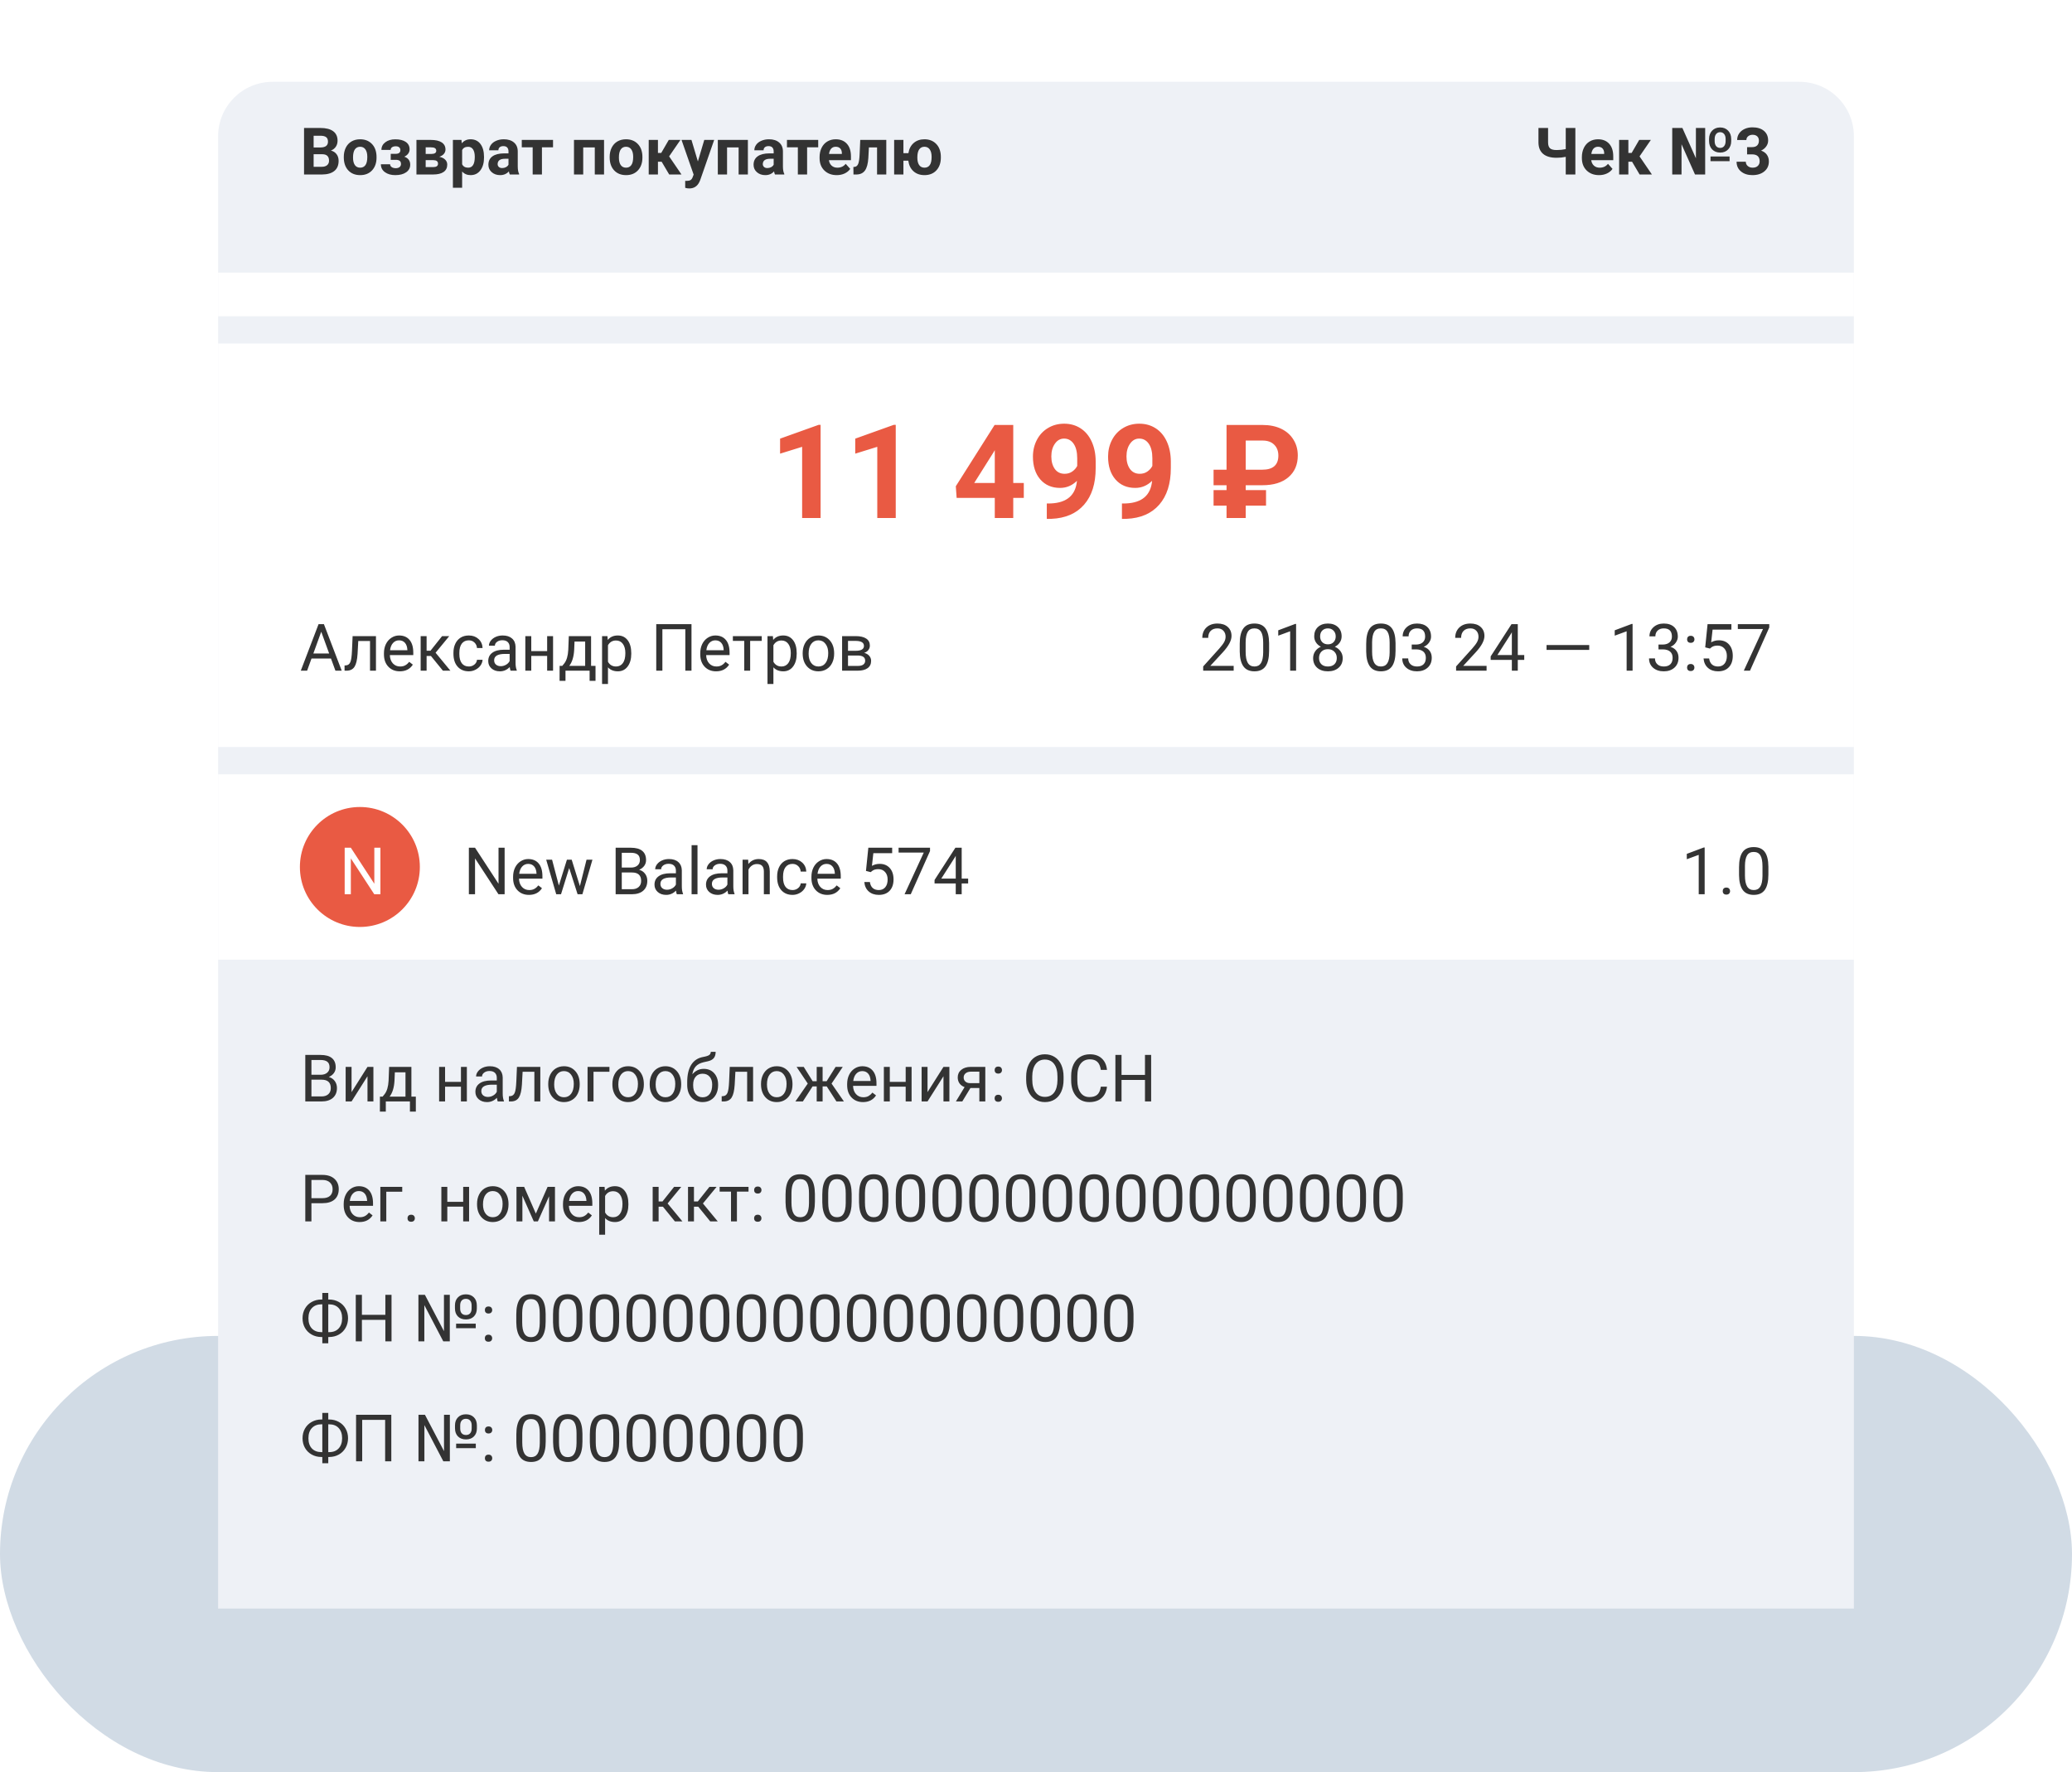 <?xml version="1.0" encoding="UTF-8"?> <svg xmlns="http://www.w3.org/2000/svg" width="380" height="325" viewBox="0 0 380 325" fill="none"> <rect y="245" width="380" height="80" rx="40" fill="#D1DBE5"></rect> <g filter="url(#filter0_d)"> <path d="M40 15C40 9.477 44.477 5 50 5H330C335.523 5 340 9.477 340 15V285H40V15Z" fill="#EEF1F6"></path> </g> <path d="M55.762 32V23.469H58.75C59.785 23.469 60.57 23.668 61.105 24.066C61.641 24.461 61.908 25.041 61.908 25.807C61.908 26.225 61.801 26.594 61.586 26.914C61.371 27.23 61.072 27.463 60.69 27.611C61.127 27.721 61.471 27.941 61.721 28.273C61.975 28.605 62.102 29.012 62.102 29.492C62.102 30.312 61.84 30.934 61.316 31.355C60.793 31.777 60.047 31.992 59.078 32H55.762ZM57.52 28.285V30.588H59.025C59.44 30.588 59.762 30.49 59.992 30.295C60.227 30.096 60.344 29.822 60.344 29.475C60.344 28.693 59.94 28.297 59.131 28.285H57.52ZM57.52 27.043H58.82C59.707 27.027 60.15 26.674 60.15 25.982C60.15 25.596 60.037 25.318 59.81 25.15C59.588 24.979 59.234 24.893 58.75 24.893H57.52V27.043ZM63.051 28.771C63.051 28.143 63.172 27.582 63.414 27.09C63.656 26.598 64.004 26.217 64.457 25.947C64.914 25.678 65.443 25.543 66.045 25.543C66.9 25.543 67.598 25.805 68.137 26.328C68.68 26.852 68.982 27.562 69.045 28.461L69.057 28.895C69.057 29.867 68.785 30.648 68.242 31.238C67.699 31.824 66.971 32.117 66.057 32.117C65.143 32.117 64.412 31.824 63.865 31.238C63.322 30.652 63.051 29.855 63.051 28.848V28.771ZM64.744 28.895C64.744 29.496 64.857 29.957 65.084 30.277C65.311 30.594 65.635 30.752 66.057 30.752C66.467 30.752 66.787 30.596 67.018 30.283C67.248 29.967 67.363 29.463 67.363 28.771C67.363 28.182 67.248 27.725 67.018 27.4C66.787 27.076 66.463 26.914 66.045 26.914C65.631 26.914 65.311 27.076 65.084 27.4C64.857 27.721 64.744 28.219 64.744 28.895ZM73.428 27.529C73.428 27.307 73.353 27.135 73.205 27.014C73.061 26.889 72.853 26.826 72.584 26.826C72.307 26.826 72.08 26.885 71.904 27.002C71.732 27.115 71.647 27.277 71.647 27.488H69.953C69.953 26.914 70.191 26.447 70.668 26.088C71.144 25.729 71.754 25.549 72.496 25.549C73.312 25.549 73.953 25.709 74.418 26.029C74.887 26.35 75.121 26.805 75.121 27.395C75.121 27.676 75.035 27.936 74.863 28.174C74.695 28.408 74.457 28.596 74.148 28.736C74.871 28.99 75.232 29.48 75.232 30.207C75.232 30.789 74.982 31.254 74.482 31.602C73.986 31.945 73.324 32.117 72.496 32.117C71.727 32.117 71.094 31.938 70.598 31.578C70.102 31.219 69.853 30.734 69.853 30.125H71.547C71.547 30.34 71.643 30.514 71.834 30.646C72.025 30.779 72.275 30.846 72.584 30.846C72.885 30.846 73.119 30.775 73.287 30.635C73.455 30.494 73.539 30.311 73.539 30.084C73.539 29.807 73.459 29.609 73.299 29.492C73.139 29.371 72.898 29.311 72.578 29.311H71.658V28.209H72.637C73.164 28.193 73.428 27.967 73.428 27.529ZM76.375 32V25.66H79.023C79.887 25.66 80.549 25.812 81.01 26.117C81.471 26.422 81.701 26.859 81.701 27.43C81.701 27.723 81.603 27.986 81.408 28.221C81.217 28.451 80.936 28.629 80.564 28.754C81.018 28.84 81.373 29.01 81.631 29.264C81.893 29.514 82.023 29.822 82.023 30.189C82.023 30.779 81.801 31.229 81.356 31.537C80.914 31.846 80.272 32 79.428 32H76.375ZM78.068 29.369V30.646H79.434C80.031 30.646 80.33 30.438 80.33 30.02C80.33 29.594 80.045 29.377 79.475 29.369H78.068ZM78.068 28.232H79.117C79.711 28.225 80.008 28.033 80.008 27.658C80.008 27.428 79.926 27.264 79.762 27.166C79.602 27.068 79.356 27.02 79.023 27.02H78.068V28.232ZM88.768 28.889C88.768 29.865 88.545 30.648 88.1 31.238C87.658 31.824 87.061 32.117 86.307 32.117C85.666 32.117 85.148 31.895 84.754 31.449V34.438H83.061V25.66H84.631L84.689 26.281C85.1 25.789 85.635 25.543 86.295 25.543C87.076 25.543 87.684 25.832 88.117 26.41C88.551 26.988 88.768 27.785 88.768 28.801V28.889ZM87.074 28.766C87.074 28.176 86.969 27.721 86.758 27.4C86.551 27.08 86.248 26.92 85.85 26.92C85.318 26.92 84.953 27.123 84.754 27.529V30.125C84.961 30.543 85.33 30.752 85.861 30.752C86.67 30.752 87.074 30.09 87.074 28.766ZM93.496 32C93.418 31.848 93.361 31.658 93.326 31.432C92.916 31.889 92.383 32.117 91.727 32.117C91.106 32.117 90.59 31.938 90.18 31.578C89.773 31.219 89.57 30.766 89.57 30.219C89.57 29.547 89.818 29.031 90.314 28.672C90.814 28.312 91.535 28.131 92.477 28.127H93.256V27.764C93.256 27.471 93.18 27.236 93.027 27.061C92.879 26.885 92.643 26.797 92.318 26.797C92.033 26.797 91.809 26.865 91.644 27.002C91.484 27.139 91.404 27.326 91.404 27.564H89.711C89.711 27.197 89.824 26.857 90.051 26.545C90.277 26.232 90.598 25.988 91.012 25.812C91.426 25.633 91.891 25.543 92.406 25.543C93.188 25.543 93.807 25.74 94.264 26.135C94.725 26.525 94.955 27.076 94.955 27.787V30.535C94.959 31.137 95.043 31.592 95.207 31.9V32H93.496ZM92.096 30.822C92.346 30.822 92.576 30.768 92.787 30.658C92.998 30.545 93.154 30.395 93.256 30.207V29.117H92.623C91.775 29.117 91.324 29.41 91.269 29.996L91.264 30.096C91.264 30.307 91.338 30.48 91.486 30.617C91.635 30.754 91.838 30.822 92.096 30.822ZM101.424 27.02H99.391V32H97.691V27.02H95.693V25.66H101.424V27.02ZM110.781 32H109.082V27.031H106.961V32H105.268V25.66H110.781V32ZM111.812 28.771C111.812 28.143 111.934 27.582 112.176 27.09C112.418 26.598 112.766 26.217 113.219 25.947C113.676 25.678 114.205 25.543 114.807 25.543C115.662 25.543 116.359 25.805 116.898 26.328C117.441 26.852 117.744 27.562 117.807 28.461L117.818 28.895C117.818 29.867 117.547 30.648 117.004 31.238C116.461 31.824 115.732 32.117 114.818 32.117C113.904 32.117 113.174 31.824 112.627 31.238C112.084 30.652 111.812 29.855 111.812 28.848V28.771ZM113.506 28.895C113.506 29.496 113.619 29.957 113.846 30.277C114.072 30.594 114.396 30.752 114.818 30.752C115.229 30.752 115.549 30.596 115.779 30.283C116.01 29.967 116.125 29.463 116.125 28.771C116.125 28.182 116.01 27.725 115.779 27.4C115.549 27.076 115.225 26.914 114.807 26.914C114.393 26.914 114.072 27.076 113.846 27.4C113.619 27.721 113.506 28.219 113.506 28.895ZM121.346 29.662H120.666V32H118.973V25.66H120.666V28.045H121.27L122.652 25.66H124.791L122.717 28.678L124.984 32H122.729L121.346 29.662ZM127.99 29.604L129.162 25.66H130.979L128.43 32.984L128.289 33.318C127.91 34.147 127.285 34.56 126.414 34.56C126.168 34.56 125.918 34.523 125.664 34.449V33.166L125.922 33.172C126.242 33.172 126.48 33.123 126.637 33.025C126.797 32.928 126.922 32.766 127.012 32.539L127.211 32.018L124.99 25.66H126.812L127.99 29.604ZM137.16 32H135.461V27.031H133.34V32H131.646V25.66H137.16V32ZM142.129 32C142.051 31.848 141.994 31.658 141.959 31.432C141.549 31.889 141.016 32.117 140.359 32.117C139.738 32.117 139.223 31.938 138.812 31.578C138.406 31.219 138.203 30.766 138.203 30.219C138.203 29.547 138.451 29.031 138.947 28.672C139.447 28.312 140.168 28.131 141.109 28.127H141.889V27.764C141.889 27.471 141.812 27.236 141.66 27.061C141.512 26.885 141.275 26.797 140.951 26.797C140.666 26.797 140.441 26.865 140.277 27.002C140.117 27.139 140.037 27.326 140.037 27.564H138.344C138.344 27.197 138.457 26.857 138.684 26.545C138.91 26.232 139.23 25.988 139.645 25.812C140.059 25.633 140.523 25.543 141.039 25.543C141.82 25.543 142.439 25.74 142.896 26.135C143.357 26.525 143.588 27.076 143.588 27.787V30.535C143.592 31.137 143.676 31.592 143.84 31.9V32H142.129ZM140.729 30.822C140.979 30.822 141.209 30.768 141.42 30.658C141.631 30.545 141.787 30.395 141.889 30.207V29.117H141.256C140.408 29.117 139.957 29.41 139.902 29.996L139.896 30.096C139.896 30.307 139.971 30.48 140.119 30.617C140.268 30.754 140.471 30.822 140.729 30.822ZM150.057 27.02H148.023V32H146.324V27.02H144.326V25.66H150.057V27.02ZM153.455 32.117C152.525 32.117 151.768 31.832 151.182 31.262C150.6 30.691 150.309 29.932 150.309 28.982V28.818C150.309 28.182 150.432 27.613 150.678 27.113C150.924 26.609 151.271 26.223 151.721 25.953C152.174 25.68 152.689 25.543 153.268 25.543C154.135 25.543 154.816 25.816 155.312 26.363C155.812 26.91 156.062 27.686 156.062 28.689V29.381H152.025C152.08 29.795 152.244 30.127 152.518 30.377C152.795 30.627 153.145 30.752 153.566 30.752C154.219 30.752 154.729 30.516 155.096 30.043L155.928 30.975C155.674 31.334 155.33 31.615 154.896 31.818C154.463 32.018 153.982 32.117 153.455 32.117ZM153.262 26.914C152.926 26.914 152.652 27.027 152.441 27.254C152.234 27.48 152.102 27.805 152.043 28.227H154.398V28.092C154.391 27.717 154.289 27.428 154.094 27.225C153.898 27.018 153.621 26.914 153.262 26.914ZM162.543 25.66V32H160.85V27.031H159.355L159.25 28.988C159.184 30.031 158.979 30.791 158.635 31.268C158.291 31.744 157.779 31.988 157.1 32H156.525L156.508 30.623L156.719 30.605C157.023 30.582 157.246 30.402 157.387 30.066C157.527 29.73 157.615 29.158 157.65 28.35L157.768 25.66H162.543ZM165.684 28.092H166.598C166.723 27.303 167.045 26.682 167.564 26.229C168.088 25.771 168.746 25.543 169.539 25.543C170.395 25.543 171.092 25.805 171.631 26.328C172.174 26.852 172.477 27.562 172.539 28.461L172.551 28.895C172.551 29.867 172.279 30.648 171.736 31.238C171.193 31.824 170.465 32.117 169.551 32.117C168.727 32.117 168.051 31.879 167.523 31.402C167 30.926 166.686 30.279 166.58 29.463H165.684V32H163.984V25.66H165.684V28.092ZM168.238 28.895C168.238 29.496 168.352 29.957 168.578 30.277C168.805 30.594 169.129 30.752 169.551 30.752C169.969 30.752 170.291 30.594 170.518 30.277C170.744 29.961 170.857 29.459 170.857 28.771C170.857 28.182 170.742 27.725 170.512 27.4C170.281 27.076 169.957 26.914 169.539 26.914C169.125 26.914 168.805 27.076 168.578 27.4C168.352 27.721 168.238 28.219 168.238 28.895Z" fill="#333333"></path> <rect x="40" y="63" width="300" height="74" fill="white"></rect> <path d="M288.918 23.469V32H287.154V28.766C286.619 28.879 286.061 28.936 285.479 28.936C284.396 28.936 283.574 28.699 283.012 28.227C282.453 27.754 282.166 27.07 282.15 26.176V23.469H283.914V26.141C283.918 26.629 284.035 26.98 284.266 27.195C284.5 27.41 284.904 27.518 285.479 27.518C286.061 27.518 286.619 27.461 287.154 27.348V23.469H288.918ZM293.26 32.117C292.33 32.117 291.572 31.832 290.986 31.262C290.404 30.691 290.113 29.932 290.113 28.982V28.818C290.113 28.182 290.236 27.613 290.482 27.113C290.729 26.609 291.076 26.223 291.525 25.953C291.979 25.68 292.494 25.543 293.072 25.543C293.939 25.543 294.621 25.816 295.117 26.363C295.617 26.91 295.867 27.686 295.867 28.689V29.381H291.83C291.885 29.795 292.049 30.127 292.322 30.377C292.6 30.627 292.949 30.752 293.371 30.752C294.023 30.752 294.533 30.516 294.9 30.043L295.732 30.975C295.479 31.334 295.135 31.615 294.701 31.818C294.268 32.018 293.787 32.117 293.26 32.117ZM293.066 26.914C292.73 26.914 292.457 27.027 292.246 27.254C292.039 27.48 291.906 27.805 291.848 28.227H294.203V28.092C294.195 27.717 294.094 27.428 293.898 27.225C293.703 27.018 293.426 26.914 293.066 26.914ZM299.318 29.662H298.639V32H296.945V25.66H298.639V28.045H299.242L300.625 25.66H302.764L300.689 28.678L302.957 32H300.701L299.318 29.662ZM317.201 29.557H313.703V28.695H317.201V29.557ZM313.439 25.484C313.439 24.859 313.627 24.352 314.002 23.961C314.377 23.57 314.865 23.375 315.467 23.375C316.068 23.375 316.557 23.57 316.932 23.961C317.311 24.348 317.5 24.867 317.5 25.52V25.883C317.5 26.5 317.314 27.004 316.943 27.395C316.576 27.785 316.088 27.98 315.479 27.98C314.865 27.98 314.371 27.785 313.996 27.395C313.625 27 313.439 26.484 313.439 25.848V25.484ZM314.465 25.883C314.465 26.27 314.555 26.574 314.734 26.797C314.918 27.016 315.166 27.125 315.479 27.125C315.787 27.125 316.029 27.014 316.205 26.791C316.385 26.568 316.475 26.256 316.475 25.854V25.484C316.475 25.102 316.383 24.799 316.199 24.576C316.016 24.354 315.771 24.242 315.467 24.242C315.166 24.242 314.924 24.354 314.74 24.576C314.557 24.799 314.465 25.109 314.465 25.508V25.883ZM312.725 32H310.861L308.389 26.451V32H306.684V23.469H308.547L311.025 29.029V23.469H312.725V32ZM320.412 26.984H321.314C321.744 26.984 322.062 26.877 322.27 26.662C322.477 26.447 322.58 26.162 322.58 25.807C322.58 25.463 322.477 25.195 322.27 25.004C322.066 24.812 321.785 24.717 321.426 24.717C321.102 24.717 320.83 24.807 320.611 24.986C320.393 25.162 320.283 25.393 320.283 25.678H318.59C318.59 25.232 318.709 24.834 318.947 24.482C319.189 24.127 319.525 23.85 319.955 23.65C320.389 23.451 320.865 23.352 321.385 23.352C322.287 23.352 322.994 23.568 323.506 24.002C324.018 24.432 324.273 25.025 324.273 25.783C324.273 26.174 324.154 26.533 323.916 26.861C323.678 27.189 323.365 27.441 322.979 27.617C323.459 27.789 323.816 28.047 324.051 28.391C324.289 28.734 324.408 29.141 324.408 29.609C324.408 30.367 324.131 30.975 323.576 31.432C323.025 31.889 322.295 32.117 321.385 32.117C320.533 32.117 319.836 31.893 319.293 31.443C318.754 30.994 318.484 30.4 318.484 29.662H320.178C320.178 29.982 320.297 30.244 320.535 30.447C320.777 30.65 321.074 30.752 321.426 30.752C321.828 30.752 322.143 30.646 322.369 30.436C322.6 30.221 322.715 29.938 322.715 29.586C322.715 28.734 322.246 28.309 321.309 28.309H320.412V26.984Z" fill="#333333"></path> <path d="M60.701 120.773H57.127L56.324 123H55.164L58.422 114.469H59.406L62.67 123H61.516L60.701 120.773ZM57.467 119.848H60.367L58.914 115.857L57.467 119.848ZM68.951 116.66V123H67.861V117.557H65.705L65.576 119.93C65.506 121.02 65.322 121.799 65.025 122.268C64.732 122.736 64.266 122.98 63.625 123H63.191V122.045L63.502 122.021C63.853 121.982 64.106 121.779 64.258 121.412C64.41 121.045 64.508 120.365 64.551 119.373L64.668 116.66H68.951ZM73.322 123.117C72.463 123.117 71.764 122.836 71.225 122.273C70.686 121.707 70.416 120.951 70.416 120.006V119.807C70.416 119.178 70.535 118.617 70.773 118.125C71.016 117.629 71.352 117.242 71.781 116.965C72.215 116.684 72.684 116.543 73.188 116.543C74.012 116.543 74.652 116.814 75.109 117.357C75.566 117.9 75.795 118.678 75.795 119.689V120.141H71.5C71.516 120.766 71.697 121.271 72.045 121.658C72.397 122.041 72.842 122.232 73.381 122.232C73.764 122.232 74.088 122.154 74.353 121.998C74.619 121.842 74.852 121.635 75.051 121.377L75.713 121.893C75.182 122.709 74.385 123.117 73.322 123.117ZM73.188 117.434C72.75 117.434 72.383 117.594 72.086 117.914C71.789 118.23 71.606 118.676 71.535 119.25H74.711V119.168C74.68 118.617 74.531 118.191 74.266 117.891C74 117.586 73.641 117.434 73.188 117.434ZM79.029 120.299H78.238V123H77.148V116.66H78.238V119.344H78.947L81.08 116.66H82.393L79.885 119.707L82.603 123H81.227L79.029 120.299ZM85.984 122.232C86.371 122.232 86.709 122.115 86.998 121.881C87.287 121.646 87.447 121.354 87.478 121.002H88.504C88.484 121.365 88.359 121.711 88.129 122.039C87.898 122.367 87.59 122.629 87.203 122.824C86.82 123.02 86.414 123.117 85.984 123.117C85.121 123.117 84.434 122.83 83.922 122.256C83.414 121.678 83.16 120.889 83.16 119.889V119.707C83.16 119.09 83.273 118.541 83.5 118.061C83.727 117.58 84.051 117.207 84.473 116.941C84.898 116.676 85.4 116.543 85.978 116.543C86.689 116.543 87.279 116.756 87.748 117.182C88.221 117.607 88.473 118.16 88.504 118.84H87.478C87.447 118.43 87.291 118.094 87.01 117.832C86.732 117.566 86.389 117.434 85.978 117.434C85.428 117.434 85 117.633 84.695 118.031C84.394 118.426 84.244 118.998 84.244 119.748V119.953C84.244 120.684 84.394 121.246 84.695 121.641C84.996 122.035 85.426 122.232 85.984 122.232ZM93.637 123C93.574 122.875 93.523 122.652 93.484 122.332C92.981 122.855 92.379 123.117 91.68 123.117C91.055 123.117 90.541 122.941 90.139 122.59C89.74 122.234 89.541 121.785 89.541 121.242C89.541 120.582 89.791 120.07 90.291 119.707C90.795 119.34 91.502 119.156 92.412 119.156H93.467V118.658C93.467 118.279 93.353 117.979 93.127 117.756C92.9 117.529 92.566 117.416 92.125 117.416C91.738 117.416 91.414 117.514 91.152 117.709C90.891 117.904 90.76 118.141 90.76 118.418H89.67C89.67 118.102 89.781 117.797 90.004 117.504C90.231 117.207 90.535 116.973 90.918 116.801C91.305 116.629 91.728 116.543 92.189 116.543C92.92 116.543 93.492 116.727 93.906 117.094C94.32 117.457 94.535 117.959 94.551 118.6V121.518C94.551 122.1 94.625 122.562 94.773 122.906V123H93.637ZM91.838 122.174C92.178 122.174 92.5 122.086 92.805 121.91C93.109 121.734 93.33 121.506 93.467 121.225V119.924H92.617C91.289 119.924 90.625 120.312 90.625 121.09C90.625 121.43 90.738 121.695 90.965 121.887C91.191 122.078 91.482 122.174 91.838 122.174ZM101.43 123H100.346V120.293H97.434V123H96.344V116.66H97.434V119.408H100.346V116.66H101.43V123ZM103.123 122.115L103.498 121.652C103.92 121.105 104.16 120.285 104.219 119.191L104.318 116.66H108.402V122.115H109.217V124.863H108.133V123H103.709V124.863H102.625L102.631 122.115H103.123ZM104.406 122.115H107.318V117.662H105.367L105.303 119.174C105.236 120.436 104.938 121.416 104.406 122.115ZM115.773 119.9C115.773 120.865 115.553 121.643 115.111 122.232C114.67 122.822 114.072 123.117 113.318 123.117C112.549 123.117 111.943 122.873 111.502 122.385V125.438H110.418V116.66H111.408L111.461 117.363C111.902 116.816 112.516 116.543 113.301 116.543C114.062 116.543 114.664 116.83 115.105 117.404C115.551 117.979 115.773 118.777 115.773 119.801V119.9ZM114.689 119.777C114.689 119.062 114.537 118.498 114.232 118.084C113.928 117.67 113.51 117.463 112.979 117.463C112.322 117.463 111.83 117.754 111.502 118.336V121.365C111.826 121.943 112.322 122.232 112.99 122.232C113.51 122.232 113.922 122.027 114.227 121.617C114.535 121.203 114.689 120.59 114.689 119.777ZM126.818 123H125.688V115.395H121.48V123H120.355V114.469H126.818V123ZM131.33 123.117C130.471 123.117 129.771 122.836 129.232 122.273C128.693 121.707 128.424 120.951 128.424 120.006V119.807C128.424 119.178 128.543 118.617 128.781 118.125C129.023 117.629 129.359 117.242 129.789 116.965C130.223 116.684 130.691 116.543 131.195 116.543C132.02 116.543 132.66 116.814 133.117 117.357C133.574 117.9 133.803 118.678 133.803 119.689V120.141H129.508C129.523 120.766 129.705 121.271 130.053 121.658C130.404 122.041 130.85 122.232 131.389 122.232C131.771 122.232 132.096 122.154 132.361 121.998C132.627 121.842 132.859 121.635 133.059 121.377L133.721 121.893C133.189 122.709 132.393 123.117 131.33 123.117ZM131.195 117.434C130.758 117.434 130.391 117.594 130.094 117.914C129.797 118.23 129.613 118.676 129.543 119.25H132.719V119.168C132.688 118.617 132.539 118.191 132.273 117.891C132.008 117.586 131.648 117.434 131.195 117.434ZM139.703 117.539H137.576V123H136.492V117.539H134.406V116.66H139.703V117.539ZM146.113 119.9C146.113 120.865 145.893 121.643 145.451 122.232C145.01 122.822 144.412 123.117 143.658 123.117C142.889 123.117 142.283 122.873 141.842 122.385V125.438H140.758V116.66H141.748L141.801 117.363C142.242 116.816 142.855 116.543 143.641 116.543C144.402 116.543 145.004 116.83 145.445 117.404C145.891 117.979 146.113 118.777 146.113 119.801V119.9ZM145.029 119.777C145.029 119.062 144.877 118.498 144.572 118.084C144.268 117.67 143.85 117.463 143.318 117.463C142.662 117.463 142.17 117.754 141.842 118.336V121.365C142.166 121.943 142.662 122.232 143.33 122.232C143.85 122.232 144.262 122.027 144.566 121.617C144.875 121.203 145.029 120.59 145.029 119.777ZM147.209 119.771C147.209 119.15 147.33 118.592 147.572 118.096C147.818 117.6 148.158 117.217 148.592 116.947C149.029 116.678 149.527 116.543 150.086 116.543C150.949 116.543 151.646 116.842 152.178 117.439C152.713 118.037 152.98 118.832 152.98 119.824V119.9C152.98 120.518 152.861 121.072 152.623 121.564C152.389 122.053 152.051 122.434 151.609 122.707C151.172 122.98 150.668 123.117 150.098 123.117C149.238 123.117 148.541 122.818 148.006 122.221C147.475 121.623 147.209 120.832 147.209 119.848V119.771ZM148.299 119.9C148.299 120.604 148.461 121.168 148.785 121.594C149.113 122.02 149.551 122.232 150.098 122.232C150.648 122.232 151.086 122.018 151.41 121.588C151.734 121.154 151.896 120.549 151.896 119.771C151.896 119.076 151.73 118.514 151.398 118.084C151.07 117.65 150.633 117.434 150.086 117.434C149.551 117.434 149.119 117.646 148.791 118.072C148.463 118.498 148.299 119.107 148.299 119.9ZM154.439 123V116.66H156.912C157.756 116.66 158.402 116.809 158.852 117.105C159.305 117.398 159.531 117.83 159.531 118.4C159.531 118.693 159.443 118.959 159.268 119.197C159.092 119.432 158.832 119.611 158.488 119.736C158.871 119.826 159.178 120.002 159.408 120.264C159.643 120.525 159.76 120.838 159.76 121.201C159.76 121.783 159.545 122.229 159.115 122.537C158.689 122.846 158.086 123 157.305 123H154.439ZM155.523 120.217V122.127H157.316C157.77 122.127 158.107 122.043 158.33 121.875C158.557 121.707 158.67 121.471 158.67 121.166C158.67 120.533 158.205 120.217 157.275 120.217H155.523ZM155.523 119.35H156.924C157.939 119.35 158.447 119.053 158.447 118.459C158.447 117.865 157.967 117.559 157.006 117.539H155.523V119.35Z" fill="#333333"></path> <path d="M226.252 123H220.662V122.221L223.615 118.939C224.053 118.443 224.354 118.041 224.518 117.732C224.686 117.42 224.77 117.098 224.77 116.766C224.77 116.32 224.635 115.955 224.365 115.67C224.096 115.385 223.736 115.242 223.287 115.242C222.748 115.242 222.328 115.396 222.027 115.705C221.73 116.01 221.582 116.436 221.582 116.982H220.498C220.498 116.197 220.75 115.562 221.254 115.078C221.762 114.594 222.439 114.352 223.287 114.352C224.08 114.352 224.707 114.561 225.168 114.979C225.629 115.393 225.859 115.945 225.859 116.637C225.859 117.477 225.324 118.477 224.254 119.637L221.969 122.115H226.252V123ZM232.75 119.361C232.75 120.631 232.533 121.574 232.1 122.191C231.666 122.809 230.988 123.117 230.066 123.117C229.156 123.117 228.482 122.816 228.045 122.215C227.607 121.609 227.381 120.707 227.365 119.508V118.061C227.365 116.807 227.582 115.875 228.016 115.266C228.449 114.656 229.129 114.352 230.055 114.352C230.973 114.352 231.648 114.646 232.082 115.236C232.516 115.822 232.738 116.729 232.75 117.955V119.361ZM231.666 117.879C231.666 116.961 231.537 116.293 231.279 115.875C231.021 115.453 230.613 115.242 230.055 115.242C229.5 115.242 229.096 115.451 228.842 115.869C228.588 116.287 228.457 116.93 228.449 117.797V119.531C228.449 120.453 228.582 121.135 228.848 121.576C229.117 122.014 229.523 122.232 230.066 122.232C230.602 122.232 230.998 122.025 231.256 121.611C231.518 121.197 231.654 120.545 231.666 119.654V117.879ZM237.701 123H236.611V115.775L234.426 116.578V115.594L237.531 114.428H237.701V123ZM246.051 116.695C246.051 117.121 245.938 117.5 245.711 117.832C245.488 118.164 245.186 118.424 244.803 118.611C245.248 118.803 245.6 119.082 245.857 119.449C246.119 119.816 246.25 120.232 246.25 120.697C246.25 121.436 246 122.023 245.5 122.461C245.004 122.898 244.35 123.117 243.537 123.117C242.717 123.117 242.059 122.898 241.562 122.461C241.07 122.02 240.824 121.432 240.824 120.697C240.824 120.236 240.949 119.82 241.199 119.449C241.453 119.078 241.803 118.797 242.248 118.605C241.869 118.418 241.57 118.158 241.352 117.826C241.133 117.494 241.023 117.117 241.023 116.695C241.023 115.977 241.254 115.406 241.715 114.984C242.176 114.562 242.783 114.352 243.537 114.352C244.287 114.352 244.893 114.562 245.354 114.984C245.818 115.406 246.051 115.977 246.051 116.695ZM245.166 120.674C245.166 120.197 245.014 119.809 244.709 119.508C244.408 119.207 244.014 119.057 243.525 119.057C243.037 119.057 242.645 119.205 242.348 119.502C242.055 119.799 241.908 120.189 241.908 120.674C241.908 121.158 242.051 121.539 242.336 121.816C242.625 122.094 243.025 122.232 243.537 122.232C244.045 122.232 244.443 122.094 244.732 121.816C245.021 121.535 245.166 121.154 245.166 120.674ZM243.537 115.242C243.111 115.242 242.766 115.375 242.5 115.641C242.238 115.902 242.107 116.26 242.107 116.713C242.107 117.146 242.236 117.498 242.494 117.768C242.756 118.033 243.104 118.166 243.537 118.166C243.971 118.166 244.316 118.033 244.574 117.768C244.836 117.498 244.967 117.146 244.967 116.713C244.967 116.279 244.832 115.926 244.562 115.652C244.293 115.379 243.951 115.242 243.537 115.242ZM255.941 119.361C255.941 120.631 255.725 121.574 255.291 122.191C254.857 122.809 254.18 123.117 253.258 123.117C252.348 123.117 251.674 122.816 251.236 122.215C250.799 121.609 250.572 120.707 250.557 119.508V118.061C250.557 116.807 250.773 115.875 251.207 115.266C251.641 114.656 252.32 114.352 253.246 114.352C254.164 114.352 254.84 114.646 255.273 115.236C255.707 115.822 255.93 116.729 255.941 117.955V119.361ZM254.857 117.879C254.857 116.961 254.729 116.293 254.471 115.875C254.213 115.453 253.805 115.242 253.246 115.242C252.691 115.242 252.287 115.451 252.033 115.869C251.779 116.287 251.648 116.93 251.641 117.797V119.531C251.641 120.453 251.773 121.135 252.039 121.576C252.309 122.014 252.715 122.232 253.258 122.232C253.793 122.232 254.189 122.025 254.447 121.611C254.709 121.197 254.846 120.545 254.857 119.654V117.879ZM258.906 118.207H259.721C260.232 118.199 260.635 118.064 260.928 117.803C261.221 117.541 261.367 117.188 261.367 116.742C261.367 115.742 260.869 115.242 259.873 115.242C259.404 115.242 259.029 115.377 258.748 115.646C258.471 115.912 258.332 116.266 258.332 116.707H257.248C257.248 116.031 257.494 115.471 257.986 115.025C258.482 114.576 259.111 114.352 259.873 114.352C260.678 114.352 261.309 114.564 261.766 114.99C262.223 115.416 262.451 116.008 262.451 116.766C262.451 117.137 262.33 117.496 262.088 117.844C261.85 118.191 261.523 118.451 261.109 118.623C261.578 118.771 261.939 119.018 262.193 119.361C262.451 119.705 262.58 120.125 262.58 120.621C262.58 121.387 262.33 121.994 261.83 122.443C261.33 122.893 260.68 123.117 259.879 123.117C259.078 123.117 258.426 122.9 257.922 122.467C257.422 122.033 257.172 121.461 257.172 120.75H258.262C258.262 121.199 258.408 121.559 258.701 121.828C258.994 122.098 259.387 122.232 259.879 122.232C260.402 122.232 260.803 122.096 261.08 121.822C261.357 121.549 261.496 121.156 261.496 120.645C261.496 120.148 261.344 119.768 261.039 119.502C260.734 119.236 260.295 119.1 259.721 119.092H258.906V118.207ZM272.635 123H267.045V122.221L269.998 118.939C270.436 118.443 270.736 118.041 270.9 117.732C271.068 117.42 271.152 117.098 271.152 116.766C271.152 116.32 271.018 115.955 270.748 115.67C270.479 115.385 270.119 115.242 269.67 115.242C269.131 115.242 268.711 115.396 268.41 115.705C268.113 116.01 267.965 116.436 267.965 116.982H266.881C266.881 116.197 267.133 115.562 267.637 115.078C268.145 114.594 268.822 114.352 269.67 114.352C270.463 114.352 271.09 114.561 271.551 114.979C272.012 115.393 272.242 115.945 272.242 116.637C272.242 117.477 271.707 118.477 270.637 119.637L268.352 122.115H272.635V123ZM278.359 120.135H279.543V121.02H278.359V123H277.27V121.02H273.385V120.381L277.205 114.469H278.359V120.135ZM274.615 120.135H277.27V115.951L277.141 116.186L274.615 120.135ZM291.461 119.186H283.633V118.301H291.461V119.186ZM299.412 123H298.322V115.775L296.137 116.578V115.594L299.242 114.428H299.412V123ZM304.164 118.207H304.979C305.49 118.199 305.893 118.064 306.186 117.803C306.479 117.541 306.625 117.188 306.625 116.742C306.625 115.742 306.127 115.242 305.131 115.242C304.662 115.242 304.287 115.377 304.006 115.646C303.729 115.912 303.59 116.266 303.59 116.707H302.506C302.506 116.031 302.752 115.471 303.244 115.025C303.74 114.576 304.369 114.352 305.131 114.352C305.936 114.352 306.566 114.564 307.023 114.99C307.48 115.416 307.709 116.008 307.709 116.766C307.709 117.137 307.588 117.496 307.346 117.844C307.107 118.191 306.781 118.451 306.367 118.623C306.836 118.771 307.197 119.018 307.451 119.361C307.709 119.705 307.838 120.125 307.838 120.621C307.838 121.387 307.588 121.994 307.088 122.443C306.588 122.893 305.938 123.117 305.137 123.117C304.336 123.117 303.684 122.9 303.18 122.467C302.68 122.033 302.43 121.461 302.43 120.75H303.52C303.52 121.199 303.666 121.559 303.959 121.828C304.252 122.098 304.645 122.232 305.137 122.232C305.66 122.232 306.061 122.096 306.338 121.822C306.615 121.549 306.754 121.156 306.754 120.645C306.754 120.148 306.602 119.768 306.297 119.502C305.992 119.236 305.553 119.1 304.979 119.092H304.164V118.207ZM309.402 122.432C309.402 122.244 309.457 122.088 309.566 121.963C309.68 121.838 309.848 121.775 310.07 121.775C310.293 121.775 310.461 121.838 310.574 121.963C310.691 122.088 310.75 122.244 310.75 122.432C310.75 122.611 310.691 122.762 310.574 122.883C310.461 123.004 310.293 123.064 310.07 123.064C309.848 123.064 309.68 123.004 309.566 122.883C309.457 122.762 309.402 122.611 309.402 122.432ZM309.408 117.258C309.408 117.07 309.463 116.914 309.572 116.789C309.686 116.664 309.854 116.602 310.076 116.602C310.299 116.602 310.467 116.664 310.58 116.789C310.697 116.914 310.756 117.07 310.756 117.258C310.756 117.438 310.697 117.588 310.58 117.709C310.467 117.83 310.299 117.891 310.076 117.891C309.854 117.891 309.686 117.83 309.572 117.709C309.463 117.588 309.408 117.438 309.408 117.258ZM312.73 118.723L313.164 114.469H317.535V115.471H314.084L313.826 117.797C314.244 117.551 314.719 117.428 315.25 117.428C316.027 117.428 316.645 117.686 317.102 118.201C317.559 118.713 317.787 119.406 317.787 120.281C317.787 121.16 317.549 121.854 317.072 122.361C316.6 122.865 315.938 123.117 315.086 123.117C314.332 123.117 313.717 122.908 313.24 122.49C312.764 122.072 312.492 121.494 312.426 120.756H313.451C313.518 121.244 313.691 121.613 313.973 121.863C314.254 122.109 314.625 122.232 315.086 122.232C315.59 122.232 315.984 122.061 316.27 121.717C316.559 121.373 316.703 120.898 316.703 120.293C316.703 119.723 316.547 119.266 316.234 118.922C315.926 118.574 315.514 118.4 314.998 118.4C314.525 118.4 314.154 118.504 313.885 118.711L313.598 118.945L312.73 118.723ZM324.479 115.078L320.945 123H319.809L323.33 115.359H318.713V114.469H324.479V115.078Z" fill="#333333"></path> <path d="M150.496 95H147.109V81.945L143.066 83.199V80.445L150.133 77.914H150.496V95ZM164.277 95H160.891V81.945L156.848 83.199V80.445L163.914 77.914H164.277V95ZM185.828 88.578H187.762V91.309H185.828V95H182.441V91.309H175.445L175.293 89.176L182.406 77.938H185.828V88.578ZM178.668 88.578H182.441V82.555L182.219 82.941L178.668 88.578ZM197.512 88.18C196.629 89.047 195.598 89.481 194.418 89.481C192.91 89.481 191.703 88.965 190.797 87.934C189.891 86.894 189.438 85.496 189.438 83.738C189.438 82.621 189.68 81.598 190.164 80.668C190.656 79.731 191.34 79.004 192.215 78.488C193.09 77.965 194.074 77.703 195.168 77.703C196.293 77.703 197.293 77.984 198.168 78.547C199.043 79.109 199.723 79.918 200.207 80.973C200.691 82.027 200.938 83.234 200.945 84.594V85.848C200.945 88.691 200.238 90.926 198.824 92.551C197.41 94.176 195.406 95.043 192.812 95.152L191.98 95.164V92.34L192.73 92.328C195.676 92.195 197.27 90.812 197.512 88.18ZM195.25 86.891C195.797 86.891 196.266 86.75 196.656 86.469C197.055 86.188 197.355 85.848 197.559 85.449V84.055C197.559 82.906 197.34 82.016 196.902 81.383C196.465 80.75 195.879 80.434 195.145 80.434C194.465 80.434 193.906 80.746 193.469 81.371C193.031 81.988 192.812 82.766 192.812 83.703C192.812 84.633 193.023 85.398 193.445 86C193.875 86.594 194.477 86.891 195.25 86.891ZM211.293 88.18C210.41 89.047 209.379 89.481 208.199 89.481C206.691 89.481 205.484 88.965 204.578 87.934C203.672 86.894 203.219 85.496 203.219 83.738C203.219 82.621 203.461 81.598 203.945 80.668C204.438 79.731 205.121 79.004 205.996 78.488C206.871 77.965 207.855 77.703 208.949 77.703C210.074 77.703 211.074 77.984 211.949 78.547C212.824 79.109 213.504 79.918 213.988 80.973C214.473 82.027 214.719 83.234 214.727 84.594V85.848C214.727 88.691 214.02 90.926 212.605 92.551C211.191 94.176 209.188 95.043 206.594 95.152L205.762 95.164V92.34L206.512 92.328C209.457 92.195 211.051 90.812 211.293 88.18ZM209.031 86.891C209.578 86.891 210.047 86.75 210.438 86.469C210.836 86.188 211.137 85.848 211.34 85.449V84.055C211.34 82.906 211.121 82.016 210.684 81.383C210.246 80.75 209.66 80.434 208.926 80.434C208.246 80.434 207.688 80.746 207.25 81.371C206.812 81.988 206.594 82.766 206.594 83.703C206.594 84.633 206.805 85.398 207.227 86C207.656 86.594 208.258 86.891 209.031 86.891ZM232.188 92.727H228.461V95H224.945V92.727H222.566V89.879H224.945V88.988H222.566V86.141H224.945V77.938H231.578C232.859 77.938 233.984 78.168 234.953 78.629C235.922 79.09 236.672 79.75 237.203 80.609C237.742 81.461 238.012 82.434 238.012 83.527C238.012 85.215 237.438 86.547 236.289 87.523C235.148 88.5 233.559 88.988 231.52 88.988H228.461V89.879H232.188V92.727ZM228.461 86.141H231.496C233.465 86.141 234.449 85.277 234.449 83.551C234.449 82.731 234.199 82.07 233.699 81.57C233.199 81.062 232.508 80.805 231.625 80.797H228.461V86.141Z" fill="#E95A43"></path> <rect x="40" y="50" width="300" height="8" fill="white"></rect> <rect x="40" y="142" width="300" height="34" fill="white"></rect> <path d="M92.547 164H91.416L87.121 157.426V164H85.99V155.469H87.121L91.428 162.072V155.469H92.547V164ZM97.006 164.117C96.147 164.117 95.447 163.836 94.908 163.273C94.369 162.707 94.1 161.951 94.1 161.006V160.807C94.1 160.178 94.219 159.617 94.457 159.125C94.699 158.629 95.035 158.242 95.465 157.965C95.898 157.684 96.367 157.543 96.871 157.543C97.695 157.543 98.336 157.814 98.793 158.357C99.25 158.9 99.478 159.678 99.478 160.689V161.141H95.184C95.199 161.766 95.381 162.271 95.728 162.658C96.08 163.041 96.525 163.232 97.064 163.232C97.447 163.232 97.772 163.154 98.037 162.998C98.303 162.842 98.535 162.635 98.734 162.377L99.397 162.893C98.865 163.709 98.068 164.117 97.006 164.117ZM96.871 158.434C96.434 158.434 96.066 158.594 95.769 158.914C95.473 159.23 95.289 159.676 95.219 160.25H98.394V160.168C98.363 159.617 98.215 159.191 97.949 158.891C97.684 158.586 97.324 158.434 96.871 158.434ZM106.352 162.506L107.57 157.66H108.654L106.809 164H105.93L104.389 159.195L102.889 164H102.01L100.17 157.66H101.248L102.496 162.406L103.973 157.66H104.846L106.352 162.506ZM112.908 164V155.469H115.697C116.623 155.469 117.318 155.66 117.783 156.043C118.252 156.426 118.486 156.992 118.486 157.742C118.486 158.141 118.373 158.494 118.146 158.803C117.92 159.107 117.611 159.344 117.221 159.512C117.682 159.641 118.045 159.887 118.311 160.25C118.58 160.609 118.715 161.039 118.715 161.539C118.715 162.305 118.467 162.906 117.971 163.344C117.475 163.781 116.773 164 115.867 164H112.908ZM114.033 160.01V163.08H115.891C116.414 163.08 116.826 162.945 117.127 162.676C117.432 162.402 117.584 162.027 117.584 161.551C117.584 160.523 117.025 160.01 115.908 160.01H114.033ZM114.033 159.107H115.732C116.225 159.107 116.617 158.984 116.91 158.738C117.207 158.492 117.355 158.158 117.355 157.736C117.355 157.268 117.219 156.928 116.945 156.717C116.672 156.502 116.256 156.395 115.697 156.395H114.033V159.107ZM124.129 164C124.066 163.875 124.016 163.652 123.977 163.332C123.473 163.855 122.871 164.117 122.172 164.117C121.547 164.117 121.033 163.941 120.631 163.59C120.232 163.234 120.033 162.785 120.033 162.242C120.033 161.582 120.283 161.07 120.783 160.707C121.287 160.34 121.994 160.156 122.904 160.156H123.959V159.658C123.959 159.279 123.846 158.979 123.619 158.756C123.393 158.529 123.059 158.416 122.617 158.416C122.23 158.416 121.906 158.514 121.645 158.709C121.383 158.904 121.252 159.141 121.252 159.418H120.162C120.162 159.102 120.273 158.797 120.496 158.504C120.723 158.207 121.027 157.973 121.41 157.801C121.797 157.629 122.221 157.543 122.682 157.543C123.412 157.543 123.984 157.727 124.398 158.094C124.812 158.457 125.027 158.959 125.043 159.6V162.518C125.043 163.1 125.117 163.562 125.266 163.906V164H124.129ZM122.33 163.174C122.67 163.174 122.992 163.086 123.297 162.91C123.602 162.734 123.822 162.506 123.959 162.225V160.924H123.109C121.781 160.924 121.117 161.312 121.117 162.09C121.117 162.43 121.23 162.695 121.457 162.887C121.684 163.078 121.975 163.174 122.33 163.174ZM127.92 164H126.836V155H127.92V164ZM133.574 164C133.512 163.875 133.461 163.652 133.422 163.332C132.918 163.855 132.316 164.117 131.617 164.117C130.992 164.117 130.479 163.941 130.076 163.59C129.678 163.234 129.479 162.785 129.479 162.242C129.479 161.582 129.729 161.07 130.229 160.707C130.732 160.34 131.439 160.156 132.35 160.156H133.404V159.658C133.404 159.279 133.291 158.979 133.064 158.756C132.838 158.529 132.504 158.416 132.062 158.416C131.676 158.416 131.352 158.514 131.09 158.709C130.828 158.904 130.697 159.141 130.697 159.418H129.607C129.607 159.102 129.719 158.797 129.941 158.504C130.168 158.207 130.473 157.973 130.855 157.801C131.242 157.629 131.666 157.543 132.127 157.543C132.857 157.543 133.43 157.727 133.844 158.094C134.258 158.457 134.473 158.959 134.488 159.6V162.518C134.488 163.1 134.562 163.562 134.711 163.906V164H133.574ZM131.775 163.174C132.115 163.174 132.438 163.086 132.742 162.91C133.047 162.734 133.268 162.506 133.404 162.225V160.924H132.555C131.227 160.924 130.562 161.312 130.562 162.09C130.562 162.43 130.676 162.695 130.902 162.887C131.129 163.078 131.42 163.174 131.775 163.174ZM137.213 157.66L137.248 158.457C137.732 157.848 138.365 157.543 139.146 157.543C140.486 157.543 141.162 158.299 141.174 159.811V164H140.09V159.805C140.086 159.348 139.98 159.01 139.773 158.791C139.57 158.572 139.252 158.463 138.818 158.463C138.467 158.463 138.158 158.557 137.893 158.744C137.627 158.932 137.42 159.178 137.271 159.482V164H136.188V157.66H137.213ZM145.352 163.232C145.738 163.232 146.076 163.115 146.365 162.881C146.654 162.646 146.814 162.354 146.846 162.002H147.871C147.852 162.365 147.727 162.711 147.496 163.039C147.266 163.367 146.957 163.629 146.57 163.824C146.188 164.02 145.781 164.117 145.352 164.117C144.488 164.117 143.801 163.83 143.289 163.256C142.781 162.678 142.527 161.889 142.527 160.889V160.707C142.527 160.09 142.641 159.541 142.867 159.061C143.094 158.58 143.418 158.207 143.84 157.941C144.266 157.676 144.768 157.543 145.346 157.543C146.057 157.543 146.646 157.756 147.115 158.182C147.588 158.607 147.84 159.16 147.871 159.84H146.846C146.814 159.43 146.658 159.094 146.377 158.832C146.1 158.566 145.756 158.434 145.346 158.434C144.795 158.434 144.367 158.633 144.062 159.031C143.762 159.426 143.611 159.998 143.611 160.748V160.953C143.611 161.684 143.762 162.246 144.062 162.641C144.363 163.035 144.793 163.232 145.352 163.232ZM151.721 164.117C150.861 164.117 150.162 163.836 149.623 163.273C149.084 162.707 148.814 161.951 148.814 161.006V160.807C148.814 160.178 148.934 159.617 149.172 159.125C149.414 158.629 149.75 158.242 150.18 157.965C150.613 157.684 151.082 157.543 151.586 157.543C152.41 157.543 153.051 157.814 153.508 158.357C153.965 158.9 154.193 159.678 154.193 160.689V161.141H149.898C149.914 161.766 150.096 162.271 150.443 162.658C150.795 163.041 151.24 163.232 151.779 163.232C152.162 163.232 152.486 163.154 152.752 162.998C153.018 162.842 153.25 162.635 153.449 162.377L154.111 162.893C153.58 163.709 152.783 164.117 151.721 164.117ZM151.586 158.434C151.148 158.434 150.781 158.594 150.484 158.914C150.188 159.23 150.004 159.676 149.934 160.25H153.109V160.168C153.078 159.617 152.93 159.191 152.664 158.891C152.398 158.586 152.039 158.434 151.586 158.434ZM158.816 159.723L159.25 155.469H163.621V156.471H160.17L159.912 158.797C160.33 158.551 160.805 158.428 161.336 158.428C162.113 158.428 162.73 158.686 163.188 159.201C163.645 159.713 163.873 160.406 163.873 161.281C163.873 162.16 163.635 162.854 163.158 163.361C162.686 163.865 162.023 164.117 161.172 164.117C160.418 164.117 159.803 163.908 159.326 163.49C158.85 163.072 158.578 162.494 158.512 161.756H159.537C159.604 162.244 159.777 162.613 160.059 162.863C160.34 163.109 160.711 163.232 161.172 163.232C161.676 163.232 162.07 163.061 162.355 162.717C162.645 162.373 162.789 161.898 162.789 161.293C162.789 160.723 162.633 160.266 162.32 159.922C162.012 159.574 161.6 159.4 161.084 159.4C160.611 159.4 160.24 159.504 159.971 159.711L159.684 159.945L158.816 159.723ZM170.564 156.078L167.031 164H165.895L169.416 156.359H164.799V155.469H170.564V156.078ZM176.371 161.135H177.555V162.02H176.371V164H175.281V162.02H171.396V161.381L175.217 155.469H176.371V161.135ZM172.627 161.135H175.281V156.951L175.152 157.186L172.627 161.135Z" fill="#333333"></path> <path d="M55.99 202V193.469H58.779C59.705 193.469 60.4 193.66 60.865 194.043C61.334 194.426 61.568 194.992 61.568 195.742C61.568 196.141 61.455 196.494 61.228 196.803C61.002 197.107 60.693 197.344 60.303 197.512C60.764 197.641 61.127 197.887 61.393 198.25C61.662 198.609 61.797 199.039 61.797 199.539C61.797 200.305 61.549 200.906 61.053 201.344C60.557 201.781 59.855 202 58.949 202H55.99ZM57.115 198.01V201.08H58.973C59.496 201.08 59.908 200.945 60.209 200.676C60.514 200.402 60.666 200.027 60.666 199.551C60.666 198.523 60.107 198.01 58.99 198.01H57.115ZM57.115 197.107H58.815C59.307 197.107 59.699 196.984 59.992 196.738C60.289 196.492 60.438 196.158 60.438 195.736C60.438 195.268 60.301 194.928 60.027 194.717C59.754 194.502 59.338 194.395 58.779 194.395H57.115V197.107ZM67.398 195.66H68.482V202H67.398V197.377L64.475 202H63.391V195.66H64.475V200.289L67.398 195.66ZM70.17 201.115L70.545 200.652C70.967 200.105 71.207 199.285 71.266 198.191L71.365 195.66H75.449V201.115H76.264V203.863H75.18V202H70.756V203.863H69.672L69.678 201.115H70.17ZM71.453 201.115H74.365V196.662H72.414L72.35 198.174C72.283 199.436 71.984 200.416 71.453 201.115ZM85.621 202H84.537V199.293H81.625V202H80.535V195.66H81.625V198.408H84.537V195.66H85.621V202ZM91.281 202C91.219 201.875 91.168 201.652 91.129 201.332C90.625 201.855 90.023 202.117 89.324 202.117C88.699 202.117 88.186 201.941 87.783 201.59C87.385 201.234 87.186 200.785 87.186 200.242C87.186 199.582 87.436 199.07 87.936 198.707C88.439 198.34 89.147 198.156 90.057 198.156H91.111V197.658C91.111 197.279 90.998 196.979 90.772 196.756C90.545 196.529 90.211 196.416 89.769 196.416C89.383 196.416 89.059 196.514 88.797 196.709C88.535 196.904 88.404 197.141 88.404 197.418H87.314C87.314 197.102 87.426 196.797 87.648 196.504C87.875 196.207 88.18 195.973 88.562 195.801C88.949 195.629 89.373 195.543 89.834 195.543C90.564 195.543 91.137 195.727 91.551 196.094C91.965 196.457 92.18 196.959 92.195 197.6V200.518C92.195 201.1 92.269 201.562 92.418 201.906V202H91.281ZM89.482 201.174C89.822 201.174 90.144 201.086 90.449 200.91C90.754 200.734 90.975 200.506 91.111 200.225V198.924H90.262C88.934 198.924 88.269 199.312 88.269 200.09C88.269 200.43 88.383 200.695 88.609 200.887C88.836 201.078 89.127 201.174 89.482 201.174ZM99.092 195.66V202H98.002V196.557H95.846L95.717 198.93C95.647 200.02 95.463 200.799 95.166 201.268C94.873 201.736 94.406 201.98 93.766 202H93.332V201.045L93.643 201.021C93.994 200.982 94.246 200.779 94.398 200.412C94.551 200.045 94.648 199.365 94.691 198.373L94.809 195.66H99.092ZM100.545 198.771C100.545 198.15 100.666 197.592 100.908 197.096C101.154 196.6 101.494 196.217 101.928 195.947C102.365 195.678 102.863 195.543 103.422 195.543C104.285 195.543 104.982 195.842 105.514 196.439C106.049 197.037 106.316 197.832 106.316 198.824V198.9C106.316 199.518 106.197 200.072 105.959 200.564C105.725 201.053 105.387 201.434 104.945 201.707C104.508 201.98 104.004 202.117 103.434 202.117C102.574 202.117 101.877 201.818 101.342 201.221C100.811 200.623 100.545 199.832 100.545 198.848V198.771ZM101.635 198.9C101.635 199.604 101.797 200.168 102.121 200.594C102.449 201.02 102.887 201.232 103.434 201.232C103.984 201.232 104.422 201.018 104.746 200.588C105.07 200.154 105.232 199.549 105.232 198.771C105.232 198.076 105.066 197.514 104.734 197.084C104.406 196.65 103.969 196.434 103.422 196.434C102.887 196.434 102.455 196.646 102.127 197.072C101.799 197.498 101.635 198.107 101.635 198.9ZM111.771 196.557H108.848V202H107.758V195.66H111.771V196.557ZM112.311 198.771C112.311 198.15 112.432 197.592 112.674 197.096C112.92 196.6 113.26 196.217 113.693 195.947C114.131 195.678 114.629 195.543 115.188 195.543C116.051 195.543 116.748 195.842 117.279 196.439C117.814 197.037 118.082 197.832 118.082 198.824V198.9C118.082 199.518 117.963 200.072 117.725 200.564C117.49 201.053 117.152 201.434 116.711 201.707C116.273 201.98 115.77 202.117 115.199 202.117C114.34 202.117 113.643 201.818 113.107 201.221C112.576 200.623 112.311 199.832 112.311 198.848V198.771ZM113.4 198.9C113.4 199.604 113.562 200.168 113.887 200.594C114.215 201.02 114.652 201.232 115.199 201.232C115.75 201.232 116.188 201.018 116.512 200.588C116.836 200.154 116.998 199.549 116.998 198.771C116.998 198.076 116.832 197.514 116.5 197.084C116.172 196.65 115.734 196.434 115.188 196.434C114.652 196.434 114.221 196.646 113.893 197.072C113.564 197.498 113.4 198.107 113.4 198.9ZM119.154 198.771C119.154 198.15 119.275 197.592 119.518 197.096C119.764 196.6 120.104 196.217 120.537 195.947C120.975 195.678 121.473 195.543 122.031 195.543C122.895 195.543 123.592 195.842 124.123 196.439C124.658 197.037 124.926 197.832 124.926 198.824V198.9C124.926 199.518 124.807 200.072 124.568 200.564C124.334 201.053 123.996 201.434 123.555 201.707C123.117 201.98 122.613 202.117 122.043 202.117C121.184 202.117 120.486 201.818 119.951 201.221C119.42 200.623 119.154 199.832 119.154 198.848V198.771ZM120.244 198.9C120.244 199.604 120.406 200.168 120.73 200.594C121.059 201.02 121.496 201.232 122.043 201.232C122.594 201.232 123.031 201.018 123.355 200.588C123.68 200.154 123.842 199.549 123.842 198.771C123.842 198.076 123.676 197.514 123.344 197.084C123.016 196.65 122.578 196.434 122.031 196.434C121.496 196.434 121.064 196.646 120.736 197.072C120.408 197.498 120.244 198.107 120.244 198.9ZM129.068 196.023C129.865 196.023 130.502 196.291 130.979 196.826C131.459 197.357 131.699 198.059 131.699 198.93V199.029C131.699 199.627 131.584 200.162 131.354 200.635C131.123 201.104 130.791 201.469 130.357 201.73C129.928 201.988 129.432 202.117 128.869 202.117C128.018 202.117 127.332 201.834 126.812 201.268C126.293 200.697 126.033 199.934 126.033 198.977V198.449C126.033 197.117 126.279 196.059 126.771 195.273C127.268 194.488 127.998 194.01 128.963 193.838C129.51 193.74 129.879 193.621 130.07 193.48C130.262 193.34 130.357 193.146 130.357 192.9H131.248C131.248 193.389 131.137 193.77 130.914 194.043C130.695 194.316 130.344 194.51 129.859 194.623L129.051 194.805C128.406 194.957 127.922 195.215 127.598 195.578C127.277 195.938 127.068 196.418 126.971 197.02C127.545 196.355 128.244 196.023 129.068 196.023ZM128.857 196.914C128.326 196.914 127.904 197.094 127.592 197.453C127.279 197.809 127.123 198.303 127.123 198.936V199.029C127.123 199.709 127.279 200.248 127.592 200.646C127.908 201.041 128.334 201.238 128.869 201.238C129.408 201.238 129.834 201.039 130.146 200.641C130.459 200.242 130.615 199.66 130.615 198.895C130.615 198.297 130.457 197.818 130.141 197.459C129.828 197.096 129.4 196.914 128.857 196.914ZM138.115 195.66V202H137.025V196.557H134.869L134.74 198.93C134.67 200.02 134.486 200.799 134.189 201.268C133.896 201.736 133.43 201.98 132.789 202H132.355V201.045L132.666 201.021C133.018 200.982 133.27 200.779 133.422 200.412C133.574 200.045 133.672 199.365 133.715 198.373L133.832 195.66H138.115ZM139.568 198.771C139.568 198.15 139.689 197.592 139.932 197.096C140.178 196.6 140.518 196.217 140.951 195.947C141.389 195.678 141.887 195.543 142.445 195.543C143.309 195.543 144.006 195.842 144.537 196.439C145.072 197.037 145.34 197.832 145.34 198.824V198.9C145.34 199.518 145.221 200.072 144.982 200.564C144.748 201.053 144.41 201.434 143.969 201.707C143.531 201.98 143.027 202.117 142.457 202.117C141.598 202.117 140.9 201.818 140.365 201.221C139.834 200.623 139.568 199.832 139.568 198.848V198.771ZM140.658 198.9C140.658 199.604 140.82 200.168 141.145 200.594C141.473 201.02 141.91 201.232 142.457 201.232C143.008 201.232 143.445 201.018 143.77 200.588C144.094 200.154 144.256 199.549 144.256 198.771C144.256 198.076 144.09 197.514 143.758 197.084C143.43 196.65 142.992 196.434 142.445 196.434C141.91 196.434 141.479 196.646 141.15 197.072C140.822 197.498 140.658 198.107 140.658 198.9ZM151.627 199.246H150.865V202H149.781V199.246H149.02L147.244 202H145.873L148.141 198.719L146.09 195.66H147.402L149.037 198.285H149.781V195.66H150.865V198.285H151.604L153.25 195.66H154.562L152.506 198.725L154.773 202H153.402L151.627 199.246ZM158.271 202.117C157.412 202.117 156.713 201.836 156.174 201.273C155.635 200.707 155.365 199.951 155.365 199.006V198.807C155.365 198.178 155.484 197.617 155.723 197.125C155.965 196.629 156.301 196.242 156.73 195.965C157.164 195.684 157.633 195.543 158.137 195.543C158.961 195.543 159.602 195.814 160.059 196.357C160.516 196.9 160.744 197.678 160.744 198.689V199.141H156.449C156.465 199.766 156.646 200.271 156.994 200.658C157.346 201.041 157.791 201.232 158.33 201.232C158.713 201.232 159.037 201.154 159.303 200.998C159.568 200.842 159.801 200.635 160 200.377L160.662 200.893C160.131 201.709 159.334 202.117 158.271 202.117ZM158.137 196.434C157.699 196.434 157.332 196.594 157.035 196.914C156.738 197.23 156.555 197.676 156.484 198.25H159.66V198.168C159.629 197.617 159.48 197.191 159.215 196.891C158.949 196.586 158.59 196.434 158.137 196.434ZM167.184 202H166.1V199.293H163.188V202H162.098V195.66H163.188V198.408H166.1V195.66H167.184V202ZM173.031 195.66H174.115V202H173.031V197.377L170.107 202H169.023V195.66H170.107V200.289L173.031 195.66ZM180.701 195.66V202H179.611V199.533H177.977L176.482 202H175.311L176.904 199.369C176.498 199.221 176.186 198.992 175.967 198.684C175.752 198.371 175.645 198.008 175.645 197.594C175.645 197.016 175.861 196.551 176.295 196.199C176.729 195.844 177.309 195.664 178.035 195.66H180.701ZM176.734 197.605C176.734 197.914 176.84 198.164 177.051 198.355C177.262 198.543 177.541 198.639 177.889 198.643H179.611V196.539H178.053C177.65 196.539 177.33 196.639 177.092 196.838C176.854 197.033 176.734 197.289 176.734 197.605ZM182.406 201.432C182.406 201.244 182.461 201.088 182.57 200.963C182.684 200.838 182.852 200.775 183.074 200.775C183.297 200.775 183.465 200.838 183.578 200.963C183.695 201.088 183.754 201.244 183.754 201.432C183.754 201.611 183.695 201.762 183.578 201.883C183.465 202.004 183.297 202.064 183.074 202.064C182.852 202.064 182.684 202.004 182.57 201.883C182.461 201.762 182.406 201.611 182.406 201.432ZM182.412 196.258C182.412 196.07 182.467 195.914 182.576 195.789C182.689 195.664 182.857 195.602 183.08 195.602C183.303 195.602 183.471 195.664 183.584 195.789C183.701 195.914 183.76 196.07 183.76 196.258C183.76 196.438 183.701 196.588 183.584 196.709C183.471 196.83 183.303 196.891 183.08 196.891C182.857 196.891 182.689 196.83 182.576 196.709C182.467 196.588 182.412 196.438 182.412 196.258ZM195.057 198.01C195.057 198.846 194.916 199.576 194.635 200.201C194.354 200.822 193.955 201.297 193.439 201.625C192.924 201.953 192.322 202.117 191.635 202.117C190.963 202.117 190.367 201.953 189.848 201.625C189.328 201.293 188.924 200.822 188.635 200.213C188.35 199.6 188.203 198.891 188.195 198.086V197.471C188.195 196.65 188.338 195.926 188.623 195.297C188.908 194.668 189.311 194.188 189.83 193.855C190.354 193.52 190.951 193.352 191.623 193.352C192.307 193.352 192.908 193.518 193.428 193.85C193.951 194.178 194.354 194.656 194.635 195.285C194.916 195.91 195.057 196.639 195.057 197.471V198.01ZM193.938 197.459C193.938 196.447 193.734 195.672 193.328 195.133C192.922 194.59 192.354 194.318 191.623 194.318C190.912 194.318 190.352 194.59 189.941 195.133C189.535 195.672 189.326 196.422 189.314 197.383V198.01C189.314 198.99 189.52 199.762 189.93 200.324C190.344 200.883 190.912 201.162 191.635 201.162C192.361 201.162 192.924 200.898 193.322 200.371C193.721 199.84 193.926 199.08 193.938 198.092V197.459ZM203.02 199.293C202.914 200.195 202.58 200.893 202.018 201.385C201.459 201.873 200.715 202.117 199.785 202.117C198.777 202.117 197.969 201.756 197.359 201.033C196.754 200.311 196.451 199.344 196.451 198.133V197.312C196.451 196.52 196.592 195.822 196.873 195.221C197.158 194.619 197.561 194.158 198.08 193.838C198.6 193.514 199.201 193.352 199.885 193.352C200.791 193.352 201.518 193.605 202.064 194.113C202.611 194.617 202.93 195.316 203.02 196.211H201.889C201.791 195.531 201.578 195.039 201.25 194.734C200.926 194.43 200.471 194.277 199.885 194.277C199.166 194.277 198.602 194.543 198.191 195.074C197.785 195.605 197.582 196.361 197.582 197.342V198.168C197.582 199.094 197.775 199.83 198.162 200.377C198.549 200.924 199.09 201.197 199.785 201.197C200.41 201.197 200.889 201.057 201.221 200.775C201.557 200.49 201.779 199.996 201.889 199.293H203.02ZM211.117 202H209.986V198.057H205.686V202H204.561V193.469H205.686V197.137H209.986V193.469H211.117V202Z" fill="#333333"></path> <path d="M57.115 220.66V224H55.99V215.469H59.137C60.07 215.469 60.801 215.707 61.328 216.184C61.859 216.66 62.125 217.291 62.125 218.076C62.125 218.904 61.865 219.543 61.346 219.992C60.83 220.438 60.09 220.66 59.125 220.66H57.115ZM57.115 219.74H59.137C59.738 219.74 60.199 219.6 60.52 219.318C60.84 219.033 61 218.623 61 218.088C61 217.58 60.84 217.174 60.52 216.869C60.199 216.564 59.76 216.406 59.201 216.395H57.115V219.74ZM65.939 224.117C65.08 224.117 64.381 223.836 63.842 223.273C63.303 222.707 63.033 221.951 63.033 221.006V220.807C63.033 220.178 63.152 219.617 63.391 219.125C63.633 218.629 63.969 218.242 64.398 217.965C64.832 217.684 65.301 217.543 65.805 217.543C66.629 217.543 67.269 217.814 67.727 218.357C68.184 218.9 68.412 219.678 68.412 220.689V221.141H64.117C64.133 221.766 64.314 222.271 64.662 222.658C65.014 223.041 65.459 223.232 65.998 223.232C66.381 223.232 66.705 223.154 66.971 222.998C67.236 222.842 67.469 222.635 67.668 222.377L68.33 222.893C67.799 223.709 67.002 224.117 65.939 224.117ZM65.805 218.434C65.367 218.434 65 218.594 64.703 218.914C64.406 219.23 64.223 219.676 64.152 220.25H67.328V220.168C67.297 219.617 67.148 219.191 66.883 218.891C66.617 218.586 66.258 218.434 65.805 218.434ZM73.768 218.557H70.844V224H69.754V217.66H73.768V218.557ZM74.734 223.432C74.734 223.244 74.789 223.088 74.898 222.963C75.012 222.838 75.18 222.775 75.402 222.775C75.625 222.775 75.793 222.838 75.906 222.963C76.023 223.088 76.082 223.244 76.082 223.432C76.082 223.611 76.023 223.762 75.906 223.883C75.793 224.004 75.625 224.064 75.402 224.064C75.18 224.064 75.012 224.004 74.898 223.883C74.789 223.762 74.734 223.611 74.734 223.432ZM86.031 224H84.947V221.293H82.035V224H80.945V217.66H82.035V220.408H84.947V217.66H86.031V224ZM87.49 220.771C87.49 220.15 87.611 219.592 87.853 219.096C88.1 218.6 88.439 218.217 88.873 217.947C89.311 217.678 89.809 217.543 90.367 217.543C91.231 217.543 91.928 217.842 92.459 218.439C92.994 219.037 93.262 219.832 93.262 220.824V220.9C93.262 221.518 93.143 222.072 92.904 222.564C92.67 223.053 92.332 223.434 91.891 223.707C91.453 223.98 90.949 224.117 90.379 224.117C89.519 224.117 88.822 223.818 88.287 223.221C87.756 222.623 87.49 221.832 87.49 220.848V220.771ZM88.58 220.9C88.58 221.604 88.742 222.168 89.066 222.594C89.394 223.02 89.832 223.232 90.379 223.232C90.93 223.232 91.367 223.018 91.691 222.588C92.016 222.154 92.178 221.549 92.178 220.771C92.178 220.076 92.012 219.514 91.68 219.084C91.352 218.65 90.914 218.434 90.367 218.434C89.832 218.434 89.4 218.646 89.072 219.072C88.744 219.498 88.58 220.107 88.58 220.9ZM98.272 222.564L100.428 217.66H101.781V224H100.697V219.389L98.647 224H97.897L95.805 219.289V224H94.721V217.66H96.127L98.272 222.564ZM106.158 224.117C105.299 224.117 104.6 223.836 104.061 223.273C103.521 222.707 103.252 221.951 103.252 221.006V220.807C103.252 220.178 103.371 219.617 103.609 219.125C103.852 218.629 104.188 218.242 104.617 217.965C105.051 217.684 105.52 217.543 106.023 217.543C106.848 217.543 107.488 217.814 107.945 218.357C108.402 218.9 108.631 219.678 108.631 220.689V221.141H104.336C104.352 221.766 104.533 222.271 104.881 222.658C105.232 223.041 105.678 223.232 106.217 223.232C106.6 223.232 106.924 223.154 107.189 222.998C107.455 222.842 107.688 222.635 107.887 222.377L108.549 222.893C108.018 223.709 107.221 224.117 106.158 224.117ZM106.023 218.434C105.586 218.434 105.219 218.594 104.922 218.914C104.625 219.23 104.441 219.676 104.371 220.25H107.547V220.168C107.516 219.617 107.367 219.191 107.102 218.891C106.836 218.586 106.477 218.434 106.023 218.434ZM115.246 220.9C115.246 221.865 115.025 222.643 114.584 223.232C114.143 223.822 113.545 224.117 112.791 224.117C112.021 224.117 111.416 223.873 110.975 223.385V226.438H109.891V217.66H110.881L110.934 218.363C111.375 217.816 111.988 217.543 112.773 217.543C113.535 217.543 114.137 217.83 114.578 218.404C115.023 218.979 115.246 219.777 115.246 220.801V220.9ZM114.162 220.777C114.162 220.062 114.01 219.498 113.705 219.084C113.4 218.67 112.982 218.463 112.451 218.463C111.795 218.463 111.303 218.754 110.975 219.336V222.365C111.299 222.943 111.795 223.232 112.463 223.232C112.982 223.232 113.395 223.027 113.699 222.617C114.008 222.203 114.162 221.59 114.162 220.777ZM121.58 221.299H120.789V224H119.699V217.66H120.789V220.344H121.498L123.631 217.66H124.943L122.436 220.707L125.154 224H123.777L121.58 221.299ZM128.061 221.299H127.27V224H126.18V217.66H127.27V220.344H127.979L130.111 217.66H131.424L128.916 220.707L131.635 224H130.258L128.061 221.299ZM137.277 218.539H135.15V224H134.066V218.539H131.98V217.66H137.277V218.539ZM138.297 223.432C138.297 223.244 138.352 223.088 138.461 222.963C138.574 222.838 138.742 222.775 138.965 222.775C139.188 222.775 139.355 222.838 139.469 222.963C139.586 223.088 139.645 223.244 139.645 223.432C139.645 223.611 139.586 223.762 139.469 223.883C139.355 224.004 139.188 224.064 138.965 224.064C138.742 224.064 138.574 224.004 138.461 223.883C138.352 223.762 138.297 223.611 138.297 223.432ZM138.303 218.258C138.303 218.07 138.357 217.914 138.467 217.789C138.58 217.664 138.748 217.602 138.971 217.602C139.193 217.602 139.361 217.664 139.475 217.789C139.592 217.914 139.65 218.07 139.65 218.258C139.65 218.438 139.592 218.588 139.475 218.709C139.361 218.83 139.193 218.891 138.971 218.891C138.748 218.891 138.58 218.83 138.467 218.709C138.357 218.588 138.303 218.438 138.303 218.258ZM149.453 220.361C149.453 221.631 149.236 222.574 148.803 223.191C148.369 223.809 147.691 224.117 146.77 224.117C145.859 224.117 145.186 223.816 144.748 223.215C144.311 222.609 144.084 221.707 144.068 220.508V219.061C144.068 217.807 144.285 216.875 144.719 216.266C145.152 215.656 145.832 215.352 146.758 215.352C147.676 215.352 148.352 215.646 148.785 216.236C149.219 216.822 149.441 217.729 149.453 218.955V220.361ZM148.369 218.879C148.369 217.961 148.24 217.293 147.982 216.875C147.725 216.453 147.316 216.242 146.758 216.242C146.203 216.242 145.799 216.451 145.545 216.869C145.291 217.287 145.16 217.93 145.152 218.797V220.531C145.152 221.453 145.285 222.135 145.551 222.576C145.82 223.014 146.227 223.232 146.77 223.232C147.305 223.232 147.701 223.025 147.959 222.611C148.221 222.197 148.357 221.545 148.369 220.654V218.879ZM156.191 220.361C156.191 221.631 155.975 222.574 155.541 223.191C155.107 223.809 154.43 224.117 153.508 224.117C152.598 224.117 151.924 223.816 151.486 223.215C151.049 222.609 150.822 221.707 150.807 220.508V219.061C150.807 217.807 151.023 216.875 151.457 216.266C151.891 215.656 152.57 215.352 153.496 215.352C154.414 215.352 155.09 215.646 155.523 216.236C155.957 216.822 156.18 217.729 156.191 218.955V220.361ZM155.107 218.879C155.107 217.961 154.979 217.293 154.721 216.875C154.463 216.453 154.055 216.242 153.496 216.242C152.941 216.242 152.537 216.451 152.283 216.869C152.029 217.287 151.898 217.93 151.891 218.797V220.531C151.891 221.453 152.023 222.135 152.289 222.576C152.559 223.014 152.965 223.232 153.508 223.232C154.043 223.232 154.439 223.025 154.697 222.611C154.959 222.197 155.096 221.545 155.107 220.654V218.879ZM162.93 220.361C162.93 221.631 162.713 222.574 162.279 223.191C161.846 223.809 161.168 224.117 160.246 224.117C159.336 224.117 158.662 223.816 158.225 223.215C157.787 222.609 157.561 221.707 157.545 220.508V219.061C157.545 217.807 157.762 216.875 158.195 216.266C158.629 215.656 159.309 215.352 160.234 215.352C161.152 215.352 161.828 215.646 162.262 216.236C162.695 216.822 162.918 217.729 162.93 218.955V220.361ZM161.846 218.879C161.846 217.961 161.717 217.293 161.459 216.875C161.201 216.453 160.793 216.242 160.234 216.242C159.68 216.242 159.275 216.451 159.021 216.869C158.768 217.287 158.637 217.93 158.629 218.797V220.531C158.629 221.453 158.762 222.135 159.027 222.576C159.297 223.014 159.703 223.232 160.246 223.232C160.781 223.232 161.178 223.025 161.436 222.611C161.697 222.197 161.834 221.545 161.846 220.654V218.879ZM169.668 220.361C169.668 221.631 169.451 222.574 169.018 223.191C168.584 223.809 167.906 224.117 166.984 224.117C166.074 224.117 165.4 223.816 164.963 223.215C164.525 222.609 164.299 221.707 164.283 220.508V219.061C164.283 217.807 164.5 216.875 164.934 216.266C165.367 215.656 166.047 215.352 166.973 215.352C167.891 215.352 168.566 215.646 169 216.236C169.434 216.822 169.656 217.729 169.668 218.955V220.361ZM168.584 218.879C168.584 217.961 168.455 217.293 168.197 216.875C167.939 216.453 167.531 216.242 166.973 216.242C166.418 216.242 166.014 216.451 165.76 216.869C165.506 217.287 165.375 217.93 165.367 218.797V220.531C165.367 221.453 165.5 222.135 165.766 222.576C166.035 223.014 166.441 223.232 166.984 223.232C167.52 223.232 167.916 223.025 168.174 222.611C168.436 222.197 168.572 221.545 168.584 220.654V218.879ZM176.406 220.361C176.406 221.631 176.189 222.574 175.756 223.191C175.322 223.809 174.645 224.117 173.723 224.117C172.812 224.117 172.139 223.816 171.701 223.215C171.264 222.609 171.037 221.707 171.021 220.508V219.061C171.021 217.807 171.238 216.875 171.672 216.266C172.105 215.656 172.785 215.352 173.711 215.352C174.629 215.352 175.305 215.646 175.738 216.236C176.172 216.822 176.395 217.729 176.406 218.955V220.361ZM175.322 218.879C175.322 217.961 175.193 217.293 174.936 216.875C174.678 216.453 174.27 216.242 173.711 216.242C173.156 216.242 172.752 216.451 172.498 216.869C172.244 217.287 172.113 217.93 172.105 218.797V220.531C172.105 221.453 172.238 222.135 172.504 222.576C172.773 223.014 173.18 223.232 173.723 223.232C174.258 223.232 174.654 223.025 174.912 222.611C175.174 222.197 175.311 221.545 175.322 220.654V218.879ZM183.145 220.361C183.145 221.631 182.928 222.574 182.494 223.191C182.061 223.809 181.383 224.117 180.461 224.117C179.551 224.117 178.877 223.816 178.439 223.215C178.002 222.609 177.775 221.707 177.76 220.508V219.061C177.76 217.807 177.977 216.875 178.41 216.266C178.844 215.656 179.523 215.352 180.449 215.352C181.367 215.352 182.043 215.646 182.477 216.236C182.91 216.822 183.133 217.729 183.145 218.955V220.361ZM182.061 218.879C182.061 217.961 181.932 217.293 181.674 216.875C181.416 216.453 181.008 216.242 180.449 216.242C179.895 216.242 179.49 216.451 179.236 216.869C178.982 217.287 178.852 217.93 178.844 218.797V220.531C178.844 221.453 178.977 222.135 179.242 222.576C179.512 223.014 179.918 223.232 180.461 223.232C180.996 223.232 181.393 223.025 181.65 222.611C181.912 222.197 182.049 221.545 182.061 220.654V218.879ZM189.883 220.361C189.883 221.631 189.666 222.574 189.232 223.191C188.799 223.809 188.121 224.117 187.199 224.117C186.289 224.117 185.615 223.816 185.178 223.215C184.74 222.609 184.514 221.707 184.498 220.508V219.061C184.498 217.807 184.715 216.875 185.148 216.266C185.582 215.656 186.262 215.352 187.188 215.352C188.105 215.352 188.781 215.646 189.215 216.236C189.648 216.822 189.871 217.729 189.883 218.955V220.361ZM188.799 218.879C188.799 217.961 188.67 217.293 188.412 216.875C188.154 216.453 187.746 216.242 187.188 216.242C186.633 216.242 186.229 216.451 185.975 216.869C185.721 217.287 185.59 217.93 185.582 218.797V220.531C185.582 221.453 185.715 222.135 185.98 222.576C186.25 223.014 186.656 223.232 187.199 223.232C187.734 223.232 188.131 223.025 188.389 222.611C188.65 222.197 188.787 221.545 188.799 220.654V218.879ZM196.621 220.361C196.621 221.631 196.404 222.574 195.971 223.191C195.537 223.809 194.859 224.117 193.938 224.117C193.027 224.117 192.354 223.816 191.916 223.215C191.479 222.609 191.252 221.707 191.236 220.508V219.061C191.236 217.807 191.453 216.875 191.887 216.266C192.32 215.656 193 215.352 193.926 215.352C194.844 215.352 195.52 215.646 195.953 216.236C196.387 216.822 196.609 217.729 196.621 218.955V220.361ZM195.537 218.879C195.537 217.961 195.408 217.293 195.15 216.875C194.893 216.453 194.484 216.242 193.926 216.242C193.371 216.242 192.967 216.451 192.713 216.869C192.459 217.287 192.328 217.93 192.32 218.797V220.531C192.32 221.453 192.453 222.135 192.719 222.576C192.988 223.014 193.395 223.232 193.938 223.232C194.473 223.232 194.869 223.025 195.127 222.611C195.389 222.197 195.525 221.545 195.537 220.654V218.879ZM203.359 220.361C203.359 221.631 203.143 222.574 202.709 223.191C202.275 223.809 201.598 224.117 200.676 224.117C199.766 224.117 199.092 223.816 198.654 223.215C198.217 222.609 197.99 221.707 197.975 220.508V219.061C197.975 217.807 198.191 216.875 198.625 216.266C199.059 215.656 199.738 215.352 200.664 215.352C201.582 215.352 202.258 215.646 202.691 216.236C203.125 216.822 203.348 217.729 203.359 218.955V220.361ZM202.275 218.879C202.275 217.961 202.146 217.293 201.889 216.875C201.631 216.453 201.223 216.242 200.664 216.242C200.109 216.242 199.705 216.451 199.451 216.869C199.197 217.287 199.066 217.93 199.059 218.797V220.531C199.059 221.453 199.191 222.135 199.457 222.576C199.727 223.014 200.133 223.232 200.676 223.232C201.211 223.232 201.607 223.025 201.865 222.611C202.127 222.197 202.264 221.545 202.275 220.654V218.879ZM210.098 220.361C210.098 221.631 209.881 222.574 209.447 223.191C209.014 223.809 208.336 224.117 207.414 224.117C206.504 224.117 205.83 223.816 205.393 223.215C204.955 222.609 204.729 221.707 204.713 220.508V219.061C204.713 217.807 204.93 216.875 205.363 216.266C205.797 215.656 206.477 215.352 207.402 215.352C208.32 215.352 208.996 215.646 209.43 216.236C209.863 216.822 210.086 217.729 210.098 218.955V220.361ZM209.014 218.879C209.014 217.961 208.885 217.293 208.627 216.875C208.369 216.453 207.961 216.242 207.402 216.242C206.848 216.242 206.443 216.451 206.189 216.869C205.936 217.287 205.805 217.93 205.797 218.797V220.531C205.797 221.453 205.93 222.135 206.195 222.576C206.465 223.014 206.871 223.232 207.414 223.232C207.949 223.232 208.346 223.025 208.604 222.611C208.865 222.197 209.002 221.545 209.014 220.654V218.879ZM216.836 220.361C216.836 221.631 216.619 222.574 216.186 223.191C215.752 223.809 215.074 224.117 214.152 224.117C213.242 224.117 212.568 223.816 212.131 223.215C211.693 222.609 211.467 221.707 211.451 220.508V219.061C211.451 217.807 211.668 216.875 212.102 216.266C212.535 215.656 213.215 215.352 214.141 215.352C215.059 215.352 215.734 215.646 216.168 216.236C216.602 216.822 216.824 217.729 216.836 218.955V220.361ZM215.752 218.879C215.752 217.961 215.623 217.293 215.365 216.875C215.107 216.453 214.699 216.242 214.141 216.242C213.586 216.242 213.182 216.451 212.928 216.869C212.674 217.287 212.543 217.93 212.535 218.797V220.531C212.535 221.453 212.668 222.135 212.934 222.576C213.203 223.014 213.609 223.232 214.152 223.232C214.688 223.232 215.084 223.025 215.342 222.611C215.604 222.197 215.74 221.545 215.752 220.654V218.879ZM223.574 220.361C223.574 221.631 223.357 222.574 222.924 223.191C222.49 223.809 221.812 224.117 220.891 224.117C219.98 224.117 219.307 223.816 218.869 223.215C218.432 222.609 218.205 221.707 218.189 220.508V219.061C218.189 217.807 218.406 216.875 218.84 216.266C219.273 215.656 219.953 215.352 220.879 215.352C221.797 215.352 222.473 215.646 222.906 216.236C223.34 216.822 223.562 217.729 223.574 218.955V220.361ZM222.49 218.879C222.49 217.961 222.361 217.293 222.104 216.875C221.846 216.453 221.438 216.242 220.879 216.242C220.324 216.242 219.92 216.451 219.666 216.869C219.412 217.287 219.281 217.93 219.273 218.797V220.531C219.273 221.453 219.406 222.135 219.672 222.576C219.941 223.014 220.348 223.232 220.891 223.232C221.426 223.232 221.822 223.025 222.08 222.611C222.342 222.197 222.479 221.545 222.49 220.654V218.879ZM230.312 220.361C230.312 221.631 230.096 222.574 229.662 223.191C229.229 223.809 228.551 224.117 227.629 224.117C226.719 224.117 226.045 223.816 225.607 223.215C225.17 222.609 224.943 221.707 224.928 220.508V219.061C224.928 217.807 225.145 216.875 225.578 216.266C226.012 215.656 226.691 215.352 227.617 215.352C228.535 215.352 229.211 215.646 229.645 216.236C230.078 216.822 230.301 217.729 230.312 218.955V220.361ZM229.229 218.879C229.229 217.961 229.1 217.293 228.842 216.875C228.584 216.453 228.176 216.242 227.617 216.242C227.062 216.242 226.658 216.451 226.404 216.869C226.15 217.287 226.02 217.93 226.012 218.797V220.531C226.012 221.453 226.145 222.135 226.41 222.576C226.68 223.014 227.086 223.232 227.629 223.232C228.164 223.232 228.561 223.025 228.818 222.611C229.08 222.197 229.217 221.545 229.229 220.654V218.879ZM237.051 220.361C237.051 221.631 236.834 222.574 236.4 223.191C235.967 223.809 235.289 224.117 234.367 224.117C233.457 224.117 232.783 223.816 232.346 223.215C231.908 222.609 231.682 221.707 231.666 220.508V219.061C231.666 217.807 231.883 216.875 232.316 216.266C232.75 215.656 233.43 215.352 234.355 215.352C235.273 215.352 235.949 215.646 236.383 216.236C236.816 216.822 237.039 217.729 237.051 218.955V220.361ZM235.967 218.879C235.967 217.961 235.838 217.293 235.58 216.875C235.322 216.453 234.914 216.242 234.355 216.242C233.801 216.242 233.396 216.451 233.143 216.869C232.889 217.287 232.758 217.93 232.75 218.797V220.531C232.75 221.453 232.883 222.135 233.148 222.576C233.418 223.014 233.824 223.232 234.367 223.232C234.902 223.232 235.299 223.025 235.557 222.611C235.818 222.197 235.955 221.545 235.967 220.654V218.879ZM243.789 220.361C243.789 221.631 243.572 222.574 243.139 223.191C242.705 223.809 242.027 224.117 241.105 224.117C240.195 224.117 239.521 223.816 239.084 223.215C238.646 222.609 238.42 221.707 238.404 220.508V219.061C238.404 217.807 238.621 216.875 239.055 216.266C239.488 215.656 240.168 215.352 241.094 215.352C242.012 215.352 242.688 215.646 243.121 216.236C243.555 216.822 243.777 217.729 243.789 218.955V220.361ZM242.705 218.879C242.705 217.961 242.576 217.293 242.318 216.875C242.061 216.453 241.652 216.242 241.094 216.242C240.539 216.242 240.135 216.451 239.881 216.869C239.627 217.287 239.496 217.93 239.488 218.797V220.531C239.488 221.453 239.621 222.135 239.887 222.576C240.156 223.014 240.562 223.232 241.105 223.232C241.641 223.232 242.037 223.025 242.295 222.611C242.557 222.197 242.693 221.545 242.705 220.654V218.879ZM250.527 220.361C250.527 221.631 250.311 222.574 249.877 223.191C249.443 223.809 248.766 224.117 247.844 224.117C246.934 224.117 246.26 223.816 245.822 223.215C245.385 222.609 245.158 221.707 245.143 220.508V219.061C245.143 217.807 245.359 216.875 245.793 216.266C246.227 215.656 246.906 215.352 247.832 215.352C248.75 215.352 249.426 215.646 249.859 216.236C250.293 216.822 250.516 217.729 250.527 218.955V220.361ZM249.443 218.879C249.443 217.961 249.314 217.293 249.057 216.875C248.799 216.453 248.391 216.242 247.832 216.242C247.277 216.242 246.873 216.451 246.619 216.869C246.365 217.287 246.234 217.93 246.227 218.797V220.531C246.227 221.453 246.359 222.135 246.625 222.576C246.895 223.014 247.301 223.232 247.844 223.232C248.379 223.232 248.775 223.025 249.033 222.611C249.295 222.197 249.432 221.545 249.443 220.654V218.879ZM257.266 220.361C257.266 221.631 257.049 222.574 256.615 223.191C256.182 223.809 255.504 224.117 254.582 224.117C253.672 224.117 252.998 223.816 252.561 223.215C252.123 222.609 251.896 221.707 251.881 220.508V219.061C251.881 217.807 252.098 216.875 252.531 216.266C252.965 215.656 253.645 215.352 254.57 215.352C255.488 215.352 256.164 215.646 256.598 216.236C257.031 216.822 257.254 217.729 257.266 218.955V220.361ZM256.182 218.879C256.182 217.961 256.053 217.293 255.795 216.875C255.537 216.453 255.129 216.242 254.57 216.242C254.016 216.242 253.611 216.451 253.357 216.869C253.104 217.287 252.973 217.93 252.965 218.797V220.531C252.965 221.453 253.098 222.135 253.363 222.576C253.633 223.014 254.039 223.232 254.582 223.232C255.117 223.232 255.514 223.025 255.771 222.611C256.033 222.197 256.17 221.545 256.182 220.654V218.879Z" fill="#333333"></path> <path d="M60.203 238.324H60.385C61.029 238.328 61.617 238.479 62.148 238.775C62.68 239.072 63.092 239.482 63.385 240.006C63.682 240.525 63.83 241.107 63.83 241.752C63.83 242.4 63.682 242.988 63.385 243.516C63.088 244.043 62.678 244.455 62.154 244.752C61.631 245.045 61.049 245.195 60.408 245.203H60.203V246.352H59.113V245.203H58.949C58.297 245.203 57.703 245.055 57.168 244.758C56.637 244.461 56.223 244.051 55.926 243.527C55.633 243.004 55.486 242.416 55.486 241.764C55.486 241.111 55.633 240.523 55.926 240C56.223 239.477 56.637 239.066 57.168 238.77C57.703 238.473 58.297 238.324 58.949 238.324H59.113V237.117H60.203V238.324ZM58.949 239.209C58.215 239.209 57.633 239.436 57.203 239.889C56.777 240.338 56.565 240.963 56.565 241.764C56.565 242.568 56.777 243.195 57.203 243.645C57.629 244.09 58.215 244.312 58.961 244.312H59.113V239.209H58.949ZM60.203 239.209V244.312H60.367C61.113 244.312 61.695 244.084 62.113 243.627C62.535 243.166 62.746 242.541 62.746 241.752C62.746 240.971 62.535 240.352 62.113 239.895C61.695 239.438 61.105 239.209 60.344 239.209H60.203ZM71.805 246H70.674V242.057H66.373V246H65.248V237.469H66.373V241.137H70.674V237.469H71.805V246ZM87.25 243.586H83.647V242.754H87.25V243.586ZM83.436 239.396C83.436 238.791 83.617 238.303 83.981 237.932C84.344 237.561 84.83 237.375 85.439 237.375C86.049 237.375 86.535 237.559 86.898 237.926C87.266 238.289 87.449 238.789 87.449 239.426V239.971C87.449 240.584 87.268 241.072 86.904 241.436C86.545 241.799 86.061 241.98 85.451 241.98C84.834 241.98 84.344 241.799 83.981 241.436C83.617 241.068 83.436 240.57 83.436 239.941V239.396ZM84.391 239.971C84.391 240.354 84.482 240.65 84.666 240.861C84.853 241.068 85.115 241.172 85.451 241.172C85.779 241.172 86.033 241.068 86.213 240.861C86.397 240.654 86.49 240.363 86.494 239.988V239.396C86.494 239.018 86.4 238.725 86.213 238.518C86.029 238.307 85.772 238.201 85.439 238.201C85.111 238.201 84.853 238.307 84.666 238.518C84.482 238.725 84.391 239.021 84.391 239.408V239.971ZM82.492 246H81.297L77.822 239.355V246H76.738V237.469H77.928L81.42 244.131V237.469H82.492V246ZM88.914 245.432C88.914 245.244 88.969 245.088 89.078 244.963C89.191 244.838 89.359 244.775 89.582 244.775C89.805 244.775 89.973 244.838 90.086 244.963C90.203 245.088 90.262 245.244 90.262 245.432C90.262 245.611 90.203 245.762 90.086 245.883C89.973 246.004 89.805 246.064 89.582 246.064C89.359 246.064 89.191 246.004 89.078 245.883C88.969 245.762 88.914 245.611 88.914 245.432ZM88.92 240.258C88.92 240.07 88.975 239.914 89.084 239.789C89.197 239.664 89.365 239.602 89.588 239.602C89.811 239.602 89.978 239.664 90.092 239.789C90.209 239.914 90.268 240.07 90.268 240.258C90.268 240.438 90.209 240.588 90.092 240.709C89.978 240.83 89.811 240.891 89.588 240.891C89.365 240.891 89.197 240.83 89.084 240.709C88.975 240.588 88.92 240.438 88.92 240.258ZM100.07 242.361C100.07 243.631 99.853 244.574 99.42 245.191C98.986 245.809 98.309 246.117 97.387 246.117C96.477 246.117 95.803 245.816 95.365 245.215C94.928 244.609 94.701 243.707 94.686 242.508V241.061C94.686 239.807 94.902 238.875 95.336 238.266C95.769 237.656 96.449 237.352 97.375 237.352C98.293 237.352 98.969 237.646 99.402 238.236C99.836 238.822 100.059 239.729 100.07 240.955V242.361ZM98.986 240.879C98.986 239.961 98.857 239.293 98.6 238.875C98.342 238.453 97.934 238.242 97.375 238.242C96.82 238.242 96.416 238.451 96.162 238.869C95.908 239.287 95.777 239.93 95.769 240.797V242.531C95.769 243.453 95.902 244.135 96.168 244.576C96.438 245.014 96.844 245.232 97.387 245.232C97.922 245.232 98.318 245.025 98.576 244.611C98.838 244.197 98.975 243.545 98.986 242.654V240.879ZM106.809 242.361C106.809 243.631 106.592 244.574 106.158 245.191C105.725 245.809 105.047 246.117 104.125 246.117C103.215 246.117 102.541 245.816 102.104 245.215C101.666 244.609 101.439 243.707 101.424 242.508V241.061C101.424 239.807 101.641 238.875 102.074 238.266C102.508 237.656 103.188 237.352 104.113 237.352C105.031 237.352 105.707 237.646 106.141 238.236C106.574 238.822 106.797 239.729 106.809 240.955V242.361ZM105.725 240.879C105.725 239.961 105.596 239.293 105.338 238.875C105.08 238.453 104.672 238.242 104.113 238.242C103.559 238.242 103.154 238.451 102.9 238.869C102.646 239.287 102.516 239.93 102.508 240.797V242.531C102.508 243.453 102.641 244.135 102.906 244.576C103.176 245.014 103.582 245.232 104.125 245.232C104.66 245.232 105.057 245.025 105.314 244.611C105.576 244.197 105.713 243.545 105.725 242.654V240.879ZM113.547 242.361C113.547 243.631 113.33 244.574 112.896 245.191C112.463 245.809 111.785 246.117 110.863 246.117C109.953 246.117 109.279 245.816 108.842 245.215C108.404 244.609 108.178 243.707 108.162 242.508V241.061C108.162 239.807 108.379 238.875 108.812 238.266C109.246 237.656 109.926 237.352 110.852 237.352C111.77 237.352 112.445 237.646 112.879 238.236C113.312 238.822 113.535 239.729 113.547 240.955V242.361ZM112.463 240.879C112.463 239.961 112.334 239.293 112.076 238.875C111.818 238.453 111.41 238.242 110.852 238.242C110.297 238.242 109.893 238.451 109.639 238.869C109.385 239.287 109.254 239.93 109.246 240.797V242.531C109.246 243.453 109.379 244.135 109.645 244.576C109.914 245.014 110.32 245.232 110.863 245.232C111.398 245.232 111.795 245.025 112.053 244.611C112.314 244.197 112.451 243.545 112.463 242.654V240.879ZM120.285 242.361C120.285 243.631 120.068 244.574 119.635 245.191C119.201 245.809 118.523 246.117 117.602 246.117C116.691 246.117 116.018 245.816 115.58 245.215C115.143 244.609 114.916 243.707 114.9 242.508V241.061C114.9 239.807 115.117 238.875 115.551 238.266C115.984 237.656 116.664 237.352 117.59 237.352C118.508 237.352 119.184 237.646 119.617 238.236C120.051 238.822 120.273 239.729 120.285 240.955V242.361ZM119.201 240.879C119.201 239.961 119.072 239.293 118.814 238.875C118.557 238.453 118.148 238.242 117.59 238.242C117.035 238.242 116.631 238.451 116.377 238.869C116.123 239.287 115.992 239.93 115.984 240.797V242.531C115.984 243.453 116.117 244.135 116.383 244.576C116.652 245.014 117.059 245.232 117.602 245.232C118.137 245.232 118.533 245.025 118.791 244.611C119.053 244.197 119.189 243.545 119.201 242.654V240.879ZM127.023 242.361C127.023 243.631 126.807 244.574 126.373 245.191C125.939 245.809 125.262 246.117 124.34 246.117C123.43 246.117 122.756 245.816 122.318 245.215C121.881 244.609 121.654 243.707 121.639 242.508V241.061C121.639 239.807 121.855 238.875 122.289 238.266C122.723 237.656 123.402 237.352 124.328 237.352C125.246 237.352 125.922 237.646 126.355 238.236C126.789 238.822 127.012 239.729 127.023 240.955V242.361ZM125.939 240.879C125.939 239.961 125.811 239.293 125.553 238.875C125.295 238.453 124.887 238.242 124.328 238.242C123.773 238.242 123.369 238.451 123.115 238.869C122.861 239.287 122.73 239.93 122.723 240.797V242.531C122.723 243.453 122.855 244.135 123.121 244.576C123.391 245.014 123.797 245.232 124.34 245.232C124.875 245.232 125.271 245.025 125.529 244.611C125.791 244.197 125.928 243.545 125.939 242.654V240.879ZM133.762 242.361C133.762 243.631 133.545 244.574 133.111 245.191C132.678 245.809 132 246.117 131.078 246.117C130.168 246.117 129.494 245.816 129.057 245.215C128.619 244.609 128.393 243.707 128.377 242.508V241.061C128.377 239.807 128.594 238.875 129.027 238.266C129.461 237.656 130.141 237.352 131.066 237.352C131.984 237.352 132.66 237.646 133.094 238.236C133.527 238.822 133.75 239.729 133.762 240.955V242.361ZM132.678 240.879C132.678 239.961 132.549 239.293 132.291 238.875C132.033 238.453 131.625 238.242 131.066 238.242C130.512 238.242 130.107 238.451 129.854 238.869C129.6 239.287 129.469 239.93 129.461 240.797V242.531C129.461 243.453 129.594 244.135 129.859 244.576C130.129 245.014 130.535 245.232 131.078 245.232C131.613 245.232 132.01 245.025 132.268 244.611C132.529 244.197 132.666 243.545 132.678 242.654V240.879ZM140.5 242.361C140.5 243.631 140.283 244.574 139.85 245.191C139.416 245.809 138.738 246.117 137.816 246.117C136.906 246.117 136.232 245.816 135.795 245.215C135.357 244.609 135.131 243.707 135.115 242.508V241.061C135.115 239.807 135.332 238.875 135.766 238.266C136.199 237.656 136.879 237.352 137.805 237.352C138.723 237.352 139.398 237.646 139.832 238.236C140.266 238.822 140.488 239.729 140.5 240.955V242.361ZM139.416 240.879C139.416 239.961 139.287 239.293 139.029 238.875C138.771 238.453 138.363 238.242 137.805 238.242C137.25 238.242 136.846 238.451 136.592 238.869C136.338 239.287 136.207 239.93 136.199 240.797V242.531C136.199 243.453 136.332 244.135 136.598 244.576C136.867 245.014 137.273 245.232 137.816 245.232C138.352 245.232 138.748 245.025 139.006 244.611C139.268 244.197 139.404 243.545 139.416 242.654V240.879ZM147.238 242.361C147.238 243.631 147.021 244.574 146.588 245.191C146.154 245.809 145.477 246.117 144.555 246.117C143.645 246.117 142.971 245.816 142.533 245.215C142.096 244.609 141.869 243.707 141.854 242.508V241.061C141.854 239.807 142.07 238.875 142.504 238.266C142.938 237.656 143.617 237.352 144.543 237.352C145.461 237.352 146.137 237.646 146.57 238.236C147.004 238.822 147.227 239.729 147.238 240.955V242.361ZM146.154 240.879C146.154 239.961 146.025 239.293 145.768 238.875C145.51 238.453 145.102 238.242 144.543 238.242C143.988 238.242 143.584 238.451 143.33 238.869C143.076 239.287 142.945 239.93 142.938 240.797V242.531C142.938 243.453 143.07 244.135 143.336 244.576C143.605 245.014 144.012 245.232 144.555 245.232C145.09 245.232 145.486 245.025 145.744 244.611C146.006 244.197 146.143 243.545 146.154 242.654V240.879ZM153.977 242.361C153.977 243.631 153.76 244.574 153.326 245.191C152.893 245.809 152.215 246.117 151.293 246.117C150.383 246.117 149.709 245.816 149.271 245.215C148.834 244.609 148.607 243.707 148.592 242.508V241.061C148.592 239.807 148.809 238.875 149.242 238.266C149.676 237.656 150.355 237.352 151.281 237.352C152.199 237.352 152.875 237.646 153.309 238.236C153.742 238.822 153.965 239.729 153.977 240.955V242.361ZM152.893 240.879C152.893 239.961 152.764 239.293 152.506 238.875C152.248 238.453 151.84 238.242 151.281 238.242C150.727 238.242 150.322 238.451 150.068 238.869C149.814 239.287 149.684 239.93 149.676 240.797V242.531C149.676 243.453 149.809 244.135 150.074 244.576C150.344 245.014 150.75 245.232 151.293 245.232C151.828 245.232 152.225 245.025 152.482 244.611C152.744 244.197 152.881 243.545 152.893 242.654V240.879ZM160.715 242.361C160.715 243.631 160.498 244.574 160.064 245.191C159.631 245.809 158.953 246.117 158.031 246.117C157.121 246.117 156.447 245.816 156.01 245.215C155.572 244.609 155.346 243.707 155.33 242.508V241.061C155.33 239.807 155.547 238.875 155.98 238.266C156.414 237.656 157.094 237.352 158.02 237.352C158.938 237.352 159.613 237.646 160.047 238.236C160.48 238.822 160.703 239.729 160.715 240.955V242.361ZM159.631 240.879C159.631 239.961 159.502 239.293 159.244 238.875C158.986 238.453 158.578 238.242 158.02 238.242C157.465 238.242 157.061 238.451 156.807 238.869C156.553 239.287 156.422 239.93 156.414 240.797V242.531C156.414 243.453 156.547 244.135 156.812 244.576C157.082 245.014 157.488 245.232 158.031 245.232C158.566 245.232 158.963 245.025 159.221 244.611C159.482 244.197 159.619 243.545 159.631 242.654V240.879ZM167.453 242.361C167.453 243.631 167.236 244.574 166.803 245.191C166.369 245.809 165.691 246.117 164.77 246.117C163.859 246.117 163.186 245.816 162.748 245.215C162.311 244.609 162.084 243.707 162.068 242.508V241.061C162.068 239.807 162.285 238.875 162.719 238.266C163.152 237.656 163.832 237.352 164.758 237.352C165.676 237.352 166.352 237.646 166.785 238.236C167.219 238.822 167.441 239.729 167.453 240.955V242.361ZM166.369 240.879C166.369 239.961 166.24 239.293 165.982 238.875C165.725 238.453 165.316 238.242 164.758 238.242C164.203 238.242 163.799 238.451 163.545 238.869C163.291 239.287 163.16 239.93 163.152 240.797V242.531C163.152 243.453 163.285 244.135 163.551 244.576C163.82 245.014 164.227 245.232 164.77 245.232C165.305 245.232 165.701 245.025 165.959 244.611C166.221 244.197 166.357 243.545 166.369 242.654V240.879ZM174.191 242.361C174.191 243.631 173.975 244.574 173.541 245.191C173.107 245.809 172.43 246.117 171.508 246.117C170.598 246.117 169.924 245.816 169.486 245.215C169.049 244.609 168.822 243.707 168.807 242.508V241.061C168.807 239.807 169.023 238.875 169.457 238.266C169.891 237.656 170.57 237.352 171.496 237.352C172.414 237.352 173.09 237.646 173.523 238.236C173.957 238.822 174.18 239.729 174.191 240.955V242.361ZM173.107 240.879C173.107 239.961 172.979 239.293 172.721 238.875C172.463 238.453 172.055 238.242 171.496 238.242C170.941 238.242 170.537 238.451 170.283 238.869C170.029 239.287 169.898 239.93 169.891 240.797V242.531C169.891 243.453 170.023 244.135 170.289 244.576C170.559 245.014 170.965 245.232 171.508 245.232C172.043 245.232 172.439 245.025 172.697 244.611C172.959 244.197 173.096 243.545 173.107 242.654V240.879ZM180.93 242.361C180.93 243.631 180.713 244.574 180.279 245.191C179.846 245.809 179.168 246.117 178.246 246.117C177.336 246.117 176.662 245.816 176.225 245.215C175.787 244.609 175.561 243.707 175.545 242.508V241.061C175.545 239.807 175.762 238.875 176.195 238.266C176.629 237.656 177.309 237.352 178.234 237.352C179.152 237.352 179.828 237.646 180.262 238.236C180.695 238.822 180.918 239.729 180.93 240.955V242.361ZM179.846 240.879C179.846 239.961 179.717 239.293 179.459 238.875C179.201 238.453 178.793 238.242 178.234 238.242C177.68 238.242 177.275 238.451 177.021 238.869C176.768 239.287 176.637 239.93 176.629 240.797V242.531C176.629 243.453 176.762 244.135 177.027 244.576C177.297 245.014 177.703 245.232 178.246 245.232C178.781 245.232 179.178 245.025 179.436 244.611C179.697 244.197 179.834 243.545 179.846 242.654V240.879ZM187.668 242.361C187.668 243.631 187.451 244.574 187.018 245.191C186.584 245.809 185.906 246.117 184.984 246.117C184.074 246.117 183.4 245.816 182.963 245.215C182.525 244.609 182.299 243.707 182.283 242.508V241.061C182.283 239.807 182.5 238.875 182.934 238.266C183.367 237.656 184.047 237.352 184.973 237.352C185.891 237.352 186.566 237.646 187 238.236C187.434 238.822 187.656 239.729 187.668 240.955V242.361ZM186.584 240.879C186.584 239.961 186.455 239.293 186.197 238.875C185.939 238.453 185.531 238.242 184.973 238.242C184.418 238.242 184.014 238.451 183.76 238.869C183.506 239.287 183.375 239.93 183.367 240.797V242.531C183.367 243.453 183.5 244.135 183.766 244.576C184.035 245.014 184.441 245.232 184.984 245.232C185.52 245.232 185.916 245.025 186.174 244.611C186.436 244.197 186.572 243.545 186.584 242.654V240.879ZM194.406 242.361C194.406 243.631 194.189 244.574 193.756 245.191C193.322 245.809 192.645 246.117 191.723 246.117C190.812 246.117 190.139 245.816 189.701 245.215C189.264 244.609 189.037 243.707 189.021 242.508V241.061C189.021 239.807 189.238 238.875 189.672 238.266C190.105 237.656 190.785 237.352 191.711 237.352C192.629 237.352 193.305 237.646 193.738 238.236C194.172 238.822 194.395 239.729 194.406 240.955V242.361ZM193.322 240.879C193.322 239.961 193.193 239.293 192.936 238.875C192.678 238.453 192.27 238.242 191.711 238.242C191.156 238.242 190.752 238.451 190.498 238.869C190.244 239.287 190.113 239.93 190.105 240.797V242.531C190.105 243.453 190.238 244.135 190.504 244.576C190.773 245.014 191.18 245.232 191.723 245.232C192.258 245.232 192.654 245.025 192.912 244.611C193.174 244.197 193.311 243.545 193.322 242.654V240.879ZM201.145 242.361C201.145 243.631 200.928 244.574 200.494 245.191C200.061 245.809 199.383 246.117 198.461 246.117C197.551 246.117 196.877 245.816 196.439 245.215C196.002 244.609 195.775 243.707 195.76 242.508V241.061C195.76 239.807 195.977 238.875 196.41 238.266C196.844 237.656 197.523 237.352 198.449 237.352C199.367 237.352 200.043 237.646 200.477 238.236C200.91 238.822 201.133 239.729 201.145 240.955V242.361ZM200.061 240.879C200.061 239.961 199.932 239.293 199.674 238.875C199.416 238.453 199.008 238.242 198.449 238.242C197.895 238.242 197.49 238.451 197.236 238.869C196.982 239.287 196.852 239.93 196.844 240.797V242.531C196.844 243.453 196.977 244.135 197.242 244.576C197.512 245.014 197.918 245.232 198.461 245.232C198.996 245.232 199.393 245.025 199.65 244.611C199.912 244.197 200.049 243.545 200.061 242.654V240.879ZM207.883 242.361C207.883 243.631 207.666 244.574 207.232 245.191C206.799 245.809 206.121 246.117 205.199 246.117C204.289 246.117 203.615 245.816 203.178 245.215C202.74 244.609 202.514 243.707 202.498 242.508V241.061C202.498 239.807 202.715 238.875 203.148 238.266C203.582 237.656 204.262 237.352 205.188 237.352C206.105 237.352 206.781 237.646 207.215 238.236C207.648 238.822 207.871 239.729 207.883 240.955V242.361ZM206.799 240.879C206.799 239.961 206.67 239.293 206.412 238.875C206.154 238.453 205.746 238.242 205.188 238.242C204.633 238.242 204.229 238.451 203.975 238.869C203.721 239.287 203.59 239.93 203.582 240.797V242.531C203.582 243.453 203.715 244.135 203.98 244.576C204.25 245.014 204.656 245.232 205.199 245.232C205.734 245.232 206.131 245.025 206.389 244.611C206.65 244.197 206.787 243.545 206.799 242.654V240.879Z" fill="#333333"></path> <path d="M60.203 260.324H60.385C61.029 260.328 61.617 260.479 62.148 260.775C62.68 261.072 63.092 261.482 63.385 262.006C63.682 262.525 63.83 263.107 63.83 263.752C63.83 264.4 63.682 264.988 63.385 265.516C63.088 266.043 62.678 266.455 62.154 266.752C61.631 267.045 61.049 267.195 60.408 267.203H60.203V268.352H59.113V267.203H58.949C58.297 267.203 57.703 267.055 57.168 266.758C56.637 266.461 56.223 266.051 55.926 265.527C55.633 265.004 55.486 264.416 55.486 263.764C55.486 263.111 55.633 262.523 55.926 262C56.223 261.477 56.637 261.066 57.168 260.77C57.703 260.473 58.297 260.324 58.949 260.324H59.113V259.117H60.203V260.324ZM58.949 261.209C58.215 261.209 57.633 261.436 57.203 261.889C56.777 262.338 56.565 262.963 56.565 263.764C56.565 264.568 56.777 265.195 57.203 265.645C57.629 266.09 58.215 266.312 58.961 266.312H59.113V261.209H58.949ZM60.203 261.209V266.312H60.367C61.113 266.312 61.695 266.084 62.113 265.627C62.535 265.166 62.746 264.541 62.746 263.752C62.746 262.971 62.535 262.352 62.113 261.895C61.695 261.438 61.105 261.209 60.344 261.209H60.203ZM71.764 268H70.633V260.395H66.426V268H65.301V259.469H71.764V268ZM87.262 265.586H83.658V264.754H87.262V265.586ZM83.447 261.396C83.447 260.791 83.629 260.303 83.992 259.932C84.356 259.561 84.842 259.375 85.451 259.375C86.061 259.375 86.547 259.559 86.91 259.926C87.277 260.289 87.461 260.789 87.461 261.426V261.971C87.461 262.584 87.279 263.072 86.916 263.436C86.557 263.799 86.072 263.98 85.463 263.98C84.846 263.98 84.356 263.799 83.992 263.436C83.629 263.068 83.447 262.57 83.447 261.941V261.396ZM84.402 261.971C84.402 262.354 84.494 262.65 84.678 262.861C84.865 263.068 85.127 263.172 85.463 263.172C85.791 263.172 86.045 263.068 86.225 262.861C86.408 262.654 86.502 262.363 86.506 261.988V261.396C86.506 261.018 86.412 260.725 86.225 260.518C86.041 260.307 85.783 260.201 85.451 260.201C85.123 260.201 84.865 260.307 84.678 260.518C84.494 260.725 84.402 261.021 84.402 261.408V261.971ZM82.504 268H81.309L77.834 261.355V268H76.75V259.469H77.939L81.432 266.131V259.469H82.504V268ZM88.926 267.432C88.926 267.244 88.981 267.088 89.09 266.963C89.203 266.838 89.371 266.775 89.594 266.775C89.816 266.775 89.984 266.838 90.098 266.963C90.215 267.088 90.273 267.244 90.273 267.432C90.273 267.611 90.215 267.762 90.098 267.883C89.984 268.004 89.816 268.064 89.594 268.064C89.371 268.064 89.203 268.004 89.09 267.883C88.981 267.762 88.926 267.611 88.926 267.432ZM88.932 262.258C88.932 262.07 88.986 261.914 89.096 261.789C89.209 261.664 89.377 261.602 89.6 261.602C89.822 261.602 89.99 261.664 90.103 261.789C90.221 261.914 90.279 262.07 90.279 262.258C90.279 262.438 90.221 262.588 90.103 262.709C89.99 262.83 89.822 262.891 89.6 262.891C89.377 262.891 89.209 262.83 89.096 262.709C88.986 262.588 88.932 262.438 88.932 262.258ZM100.082 264.361C100.082 265.631 99.865 266.574 99.432 267.191C98.998 267.809 98.32 268.117 97.398 268.117C96.488 268.117 95.814 267.816 95.377 267.215C94.939 266.609 94.713 265.707 94.697 264.508V263.061C94.697 261.807 94.914 260.875 95.348 260.266C95.781 259.656 96.461 259.352 97.387 259.352C98.305 259.352 98.981 259.646 99.414 260.236C99.848 260.822 100.07 261.729 100.082 262.955V264.361ZM98.998 262.879C98.998 261.961 98.869 261.293 98.611 260.875C98.353 260.453 97.945 260.242 97.387 260.242C96.832 260.242 96.428 260.451 96.174 260.869C95.92 261.287 95.789 261.93 95.781 262.797V264.531C95.781 265.453 95.914 266.135 96.18 266.576C96.449 267.014 96.856 267.232 97.398 267.232C97.934 267.232 98.33 267.025 98.588 266.611C98.85 266.197 98.986 265.545 98.998 264.654V262.879ZM106.82 264.361C106.82 265.631 106.604 266.574 106.17 267.191C105.736 267.809 105.059 268.117 104.137 268.117C103.227 268.117 102.553 267.816 102.115 267.215C101.678 266.609 101.451 265.707 101.436 264.508V263.061C101.436 261.807 101.652 260.875 102.086 260.266C102.52 259.656 103.199 259.352 104.125 259.352C105.043 259.352 105.719 259.646 106.152 260.236C106.586 260.822 106.809 261.729 106.82 262.955V264.361ZM105.736 262.879C105.736 261.961 105.607 261.293 105.35 260.875C105.092 260.453 104.684 260.242 104.125 260.242C103.57 260.242 103.166 260.451 102.912 260.869C102.658 261.287 102.527 261.93 102.52 262.797V264.531C102.52 265.453 102.652 266.135 102.918 266.576C103.188 267.014 103.594 267.232 104.137 267.232C104.672 267.232 105.068 267.025 105.326 266.611C105.588 266.197 105.725 265.545 105.736 264.654V262.879ZM113.559 264.361C113.559 265.631 113.342 266.574 112.908 267.191C112.475 267.809 111.797 268.117 110.875 268.117C109.965 268.117 109.291 267.816 108.854 267.215C108.416 266.609 108.189 265.707 108.174 264.508V263.061C108.174 261.807 108.391 260.875 108.824 260.266C109.258 259.656 109.938 259.352 110.863 259.352C111.781 259.352 112.457 259.646 112.891 260.236C113.324 260.822 113.547 261.729 113.559 262.955V264.361ZM112.475 262.879C112.475 261.961 112.346 261.293 112.088 260.875C111.83 260.453 111.422 260.242 110.863 260.242C110.309 260.242 109.904 260.451 109.65 260.869C109.396 261.287 109.266 261.93 109.258 262.797V264.531C109.258 265.453 109.391 266.135 109.656 266.576C109.926 267.014 110.332 267.232 110.875 267.232C111.41 267.232 111.807 267.025 112.064 266.611C112.326 266.197 112.463 265.545 112.475 264.654V262.879ZM120.297 264.361C120.297 265.631 120.08 266.574 119.646 267.191C119.213 267.809 118.535 268.117 117.613 268.117C116.703 268.117 116.029 267.816 115.592 267.215C115.154 266.609 114.928 265.707 114.912 264.508V263.061C114.912 261.807 115.129 260.875 115.562 260.266C115.996 259.656 116.676 259.352 117.602 259.352C118.52 259.352 119.195 259.646 119.629 260.236C120.062 260.822 120.285 261.729 120.297 262.955V264.361ZM119.213 262.879C119.213 261.961 119.084 261.293 118.826 260.875C118.568 260.453 118.16 260.242 117.602 260.242C117.047 260.242 116.643 260.451 116.389 260.869C116.135 261.287 116.004 261.93 115.996 262.797V264.531C115.996 265.453 116.129 266.135 116.395 266.576C116.664 267.014 117.07 267.232 117.613 267.232C118.148 267.232 118.545 267.025 118.803 266.611C119.064 266.197 119.201 265.545 119.213 264.654V262.879ZM127.035 264.361C127.035 265.631 126.818 266.574 126.385 267.191C125.951 267.809 125.273 268.117 124.352 268.117C123.441 268.117 122.768 267.816 122.33 267.215C121.893 266.609 121.666 265.707 121.65 264.508V263.061C121.65 261.807 121.867 260.875 122.301 260.266C122.734 259.656 123.414 259.352 124.34 259.352C125.258 259.352 125.934 259.646 126.367 260.236C126.801 260.822 127.023 261.729 127.035 262.955V264.361ZM125.951 262.879C125.951 261.961 125.822 261.293 125.564 260.875C125.307 260.453 124.898 260.242 124.34 260.242C123.785 260.242 123.381 260.451 123.127 260.869C122.873 261.287 122.742 261.93 122.734 262.797V264.531C122.734 265.453 122.867 266.135 123.133 266.576C123.402 267.014 123.809 267.232 124.352 267.232C124.887 267.232 125.283 267.025 125.541 266.611C125.803 266.197 125.939 265.545 125.951 264.654V262.879ZM133.773 264.361C133.773 265.631 133.557 266.574 133.123 267.191C132.689 267.809 132.012 268.117 131.09 268.117C130.18 268.117 129.506 267.816 129.068 267.215C128.631 266.609 128.404 265.707 128.389 264.508V263.061C128.389 261.807 128.605 260.875 129.039 260.266C129.473 259.656 130.152 259.352 131.078 259.352C131.996 259.352 132.672 259.646 133.105 260.236C133.539 260.822 133.762 261.729 133.773 262.955V264.361ZM132.689 262.879C132.689 261.961 132.561 261.293 132.303 260.875C132.045 260.453 131.637 260.242 131.078 260.242C130.523 260.242 130.119 260.451 129.865 260.869C129.611 261.287 129.48 261.93 129.473 262.797V264.531C129.473 265.453 129.605 266.135 129.871 266.576C130.141 267.014 130.547 267.232 131.09 267.232C131.625 267.232 132.021 267.025 132.279 266.611C132.541 266.197 132.678 265.545 132.689 264.654V262.879ZM140.512 264.361C140.512 265.631 140.295 266.574 139.861 267.191C139.428 267.809 138.75 268.117 137.828 268.117C136.918 268.117 136.244 267.816 135.807 267.215C135.369 266.609 135.143 265.707 135.127 264.508V263.061C135.127 261.807 135.344 260.875 135.777 260.266C136.211 259.656 136.891 259.352 137.816 259.352C138.734 259.352 139.41 259.646 139.844 260.236C140.277 260.822 140.5 261.729 140.512 262.955V264.361ZM139.428 262.879C139.428 261.961 139.299 261.293 139.041 260.875C138.783 260.453 138.375 260.242 137.816 260.242C137.262 260.242 136.857 260.451 136.604 260.869C136.35 261.287 136.219 261.93 136.211 262.797V264.531C136.211 265.453 136.344 266.135 136.609 266.576C136.879 267.014 137.285 267.232 137.828 267.232C138.363 267.232 138.76 267.025 139.018 266.611C139.279 266.197 139.416 265.545 139.428 264.654V262.879ZM147.25 264.361C147.25 265.631 147.033 266.574 146.6 267.191C146.166 267.809 145.488 268.117 144.566 268.117C143.656 268.117 142.982 267.816 142.545 267.215C142.107 266.609 141.881 265.707 141.865 264.508V263.061C141.865 261.807 142.082 260.875 142.516 260.266C142.949 259.656 143.629 259.352 144.555 259.352C145.473 259.352 146.148 259.646 146.582 260.236C147.016 260.822 147.238 261.729 147.25 262.955V264.361ZM146.166 262.879C146.166 261.961 146.037 261.293 145.779 260.875C145.521 260.453 145.113 260.242 144.555 260.242C144 260.242 143.596 260.451 143.342 260.869C143.088 261.287 142.957 261.93 142.949 262.797V264.531C142.949 265.453 143.082 266.135 143.348 266.576C143.617 267.014 144.023 267.232 144.566 267.232C145.102 267.232 145.498 267.025 145.756 266.611C146.018 266.197 146.154 265.545 146.166 264.654V262.879Z" fill="#333333"></path> <path d="M312.631 164H311.541V156.775L309.355 157.578V156.594L312.461 155.428H312.631V164ZM315.941 163.432C315.941 163.244 315.996 163.088 316.105 162.963C316.219 162.838 316.387 162.775 316.609 162.775C316.832 162.775 317 162.838 317.113 162.963C317.23 163.088 317.289 163.244 317.289 163.432C317.289 163.611 317.23 163.762 317.113 163.883C317 164.004 316.832 164.064 316.609 164.064C316.387 164.064 316.219 164.004 316.105 163.883C315.996 163.762 315.941 163.611 315.941 163.432ZM324.32 160.361C324.32 161.631 324.104 162.574 323.67 163.191C323.236 163.809 322.559 164.117 321.637 164.117C320.727 164.117 320.053 163.816 319.615 163.215C319.178 162.609 318.951 161.707 318.936 160.508V159.061C318.936 157.807 319.152 156.875 319.586 156.266C320.02 155.656 320.699 155.352 321.625 155.352C322.543 155.352 323.219 155.646 323.652 156.236C324.086 156.822 324.309 157.729 324.32 158.955V160.361ZM323.236 158.879C323.236 157.961 323.107 157.293 322.85 156.875C322.592 156.453 322.184 156.242 321.625 156.242C321.07 156.242 320.666 156.451 320.412 156.869C320.158 157.287 320.027 157.93 320.02 158.797V160.531C320.02 161.453 320.152 162.135 320.418 162.576C320.688 163.014 321.094 163.232 321.637 163.232C322.172 163.232 322.568 163.025 322.826 162.611C323.088 162.197 323.225 161.545 323.236 160.654V158.879Z" fill="#333333"></path> <circle cx="66" cy="159" r="11" fill="#E95A43"></circle> <path d="M69.769 164H68.639L64.344 157.426V164H63.213V155.469H64.344L68.65 162.072V155.469H69.769V164Z" fill="white"></path> <defs> <filter id="filter0_d" x="25" y="0" width="330" height="310" filterUnits="userSpaceOnUse" color-interpolation-filters="sRGB"> <feFlood flood-opacity="0" result="BackgroundImageFix"></feFlood> <feColorMatrix in="SourceAlpha" type="matrix" values="0 0 0 0 0 0 0 0 0 0 0 0 0 0 0 0 0 0 127 0"></feColorMatrix> <feOffset dy="10"></feOffset> <feGaussianBlur stdDeviation="7.5"></feGaussianBlur> <feColorMatrix type="matrix" values="0 0 0 0 0.82 0 0 0 0 0.859 0 0 0 0 0.898 0 0 0 1 0"></feColorMatrix> <feBlend mode="normal" in2="BackgroundImageFix" result="effect1_dropShadow"></feBlend> <feBlend mode="normal" in="SourceGraphic" in2="effect1_dropShadow" result="shape"></feBlend> </filter> </defs> </svg> 